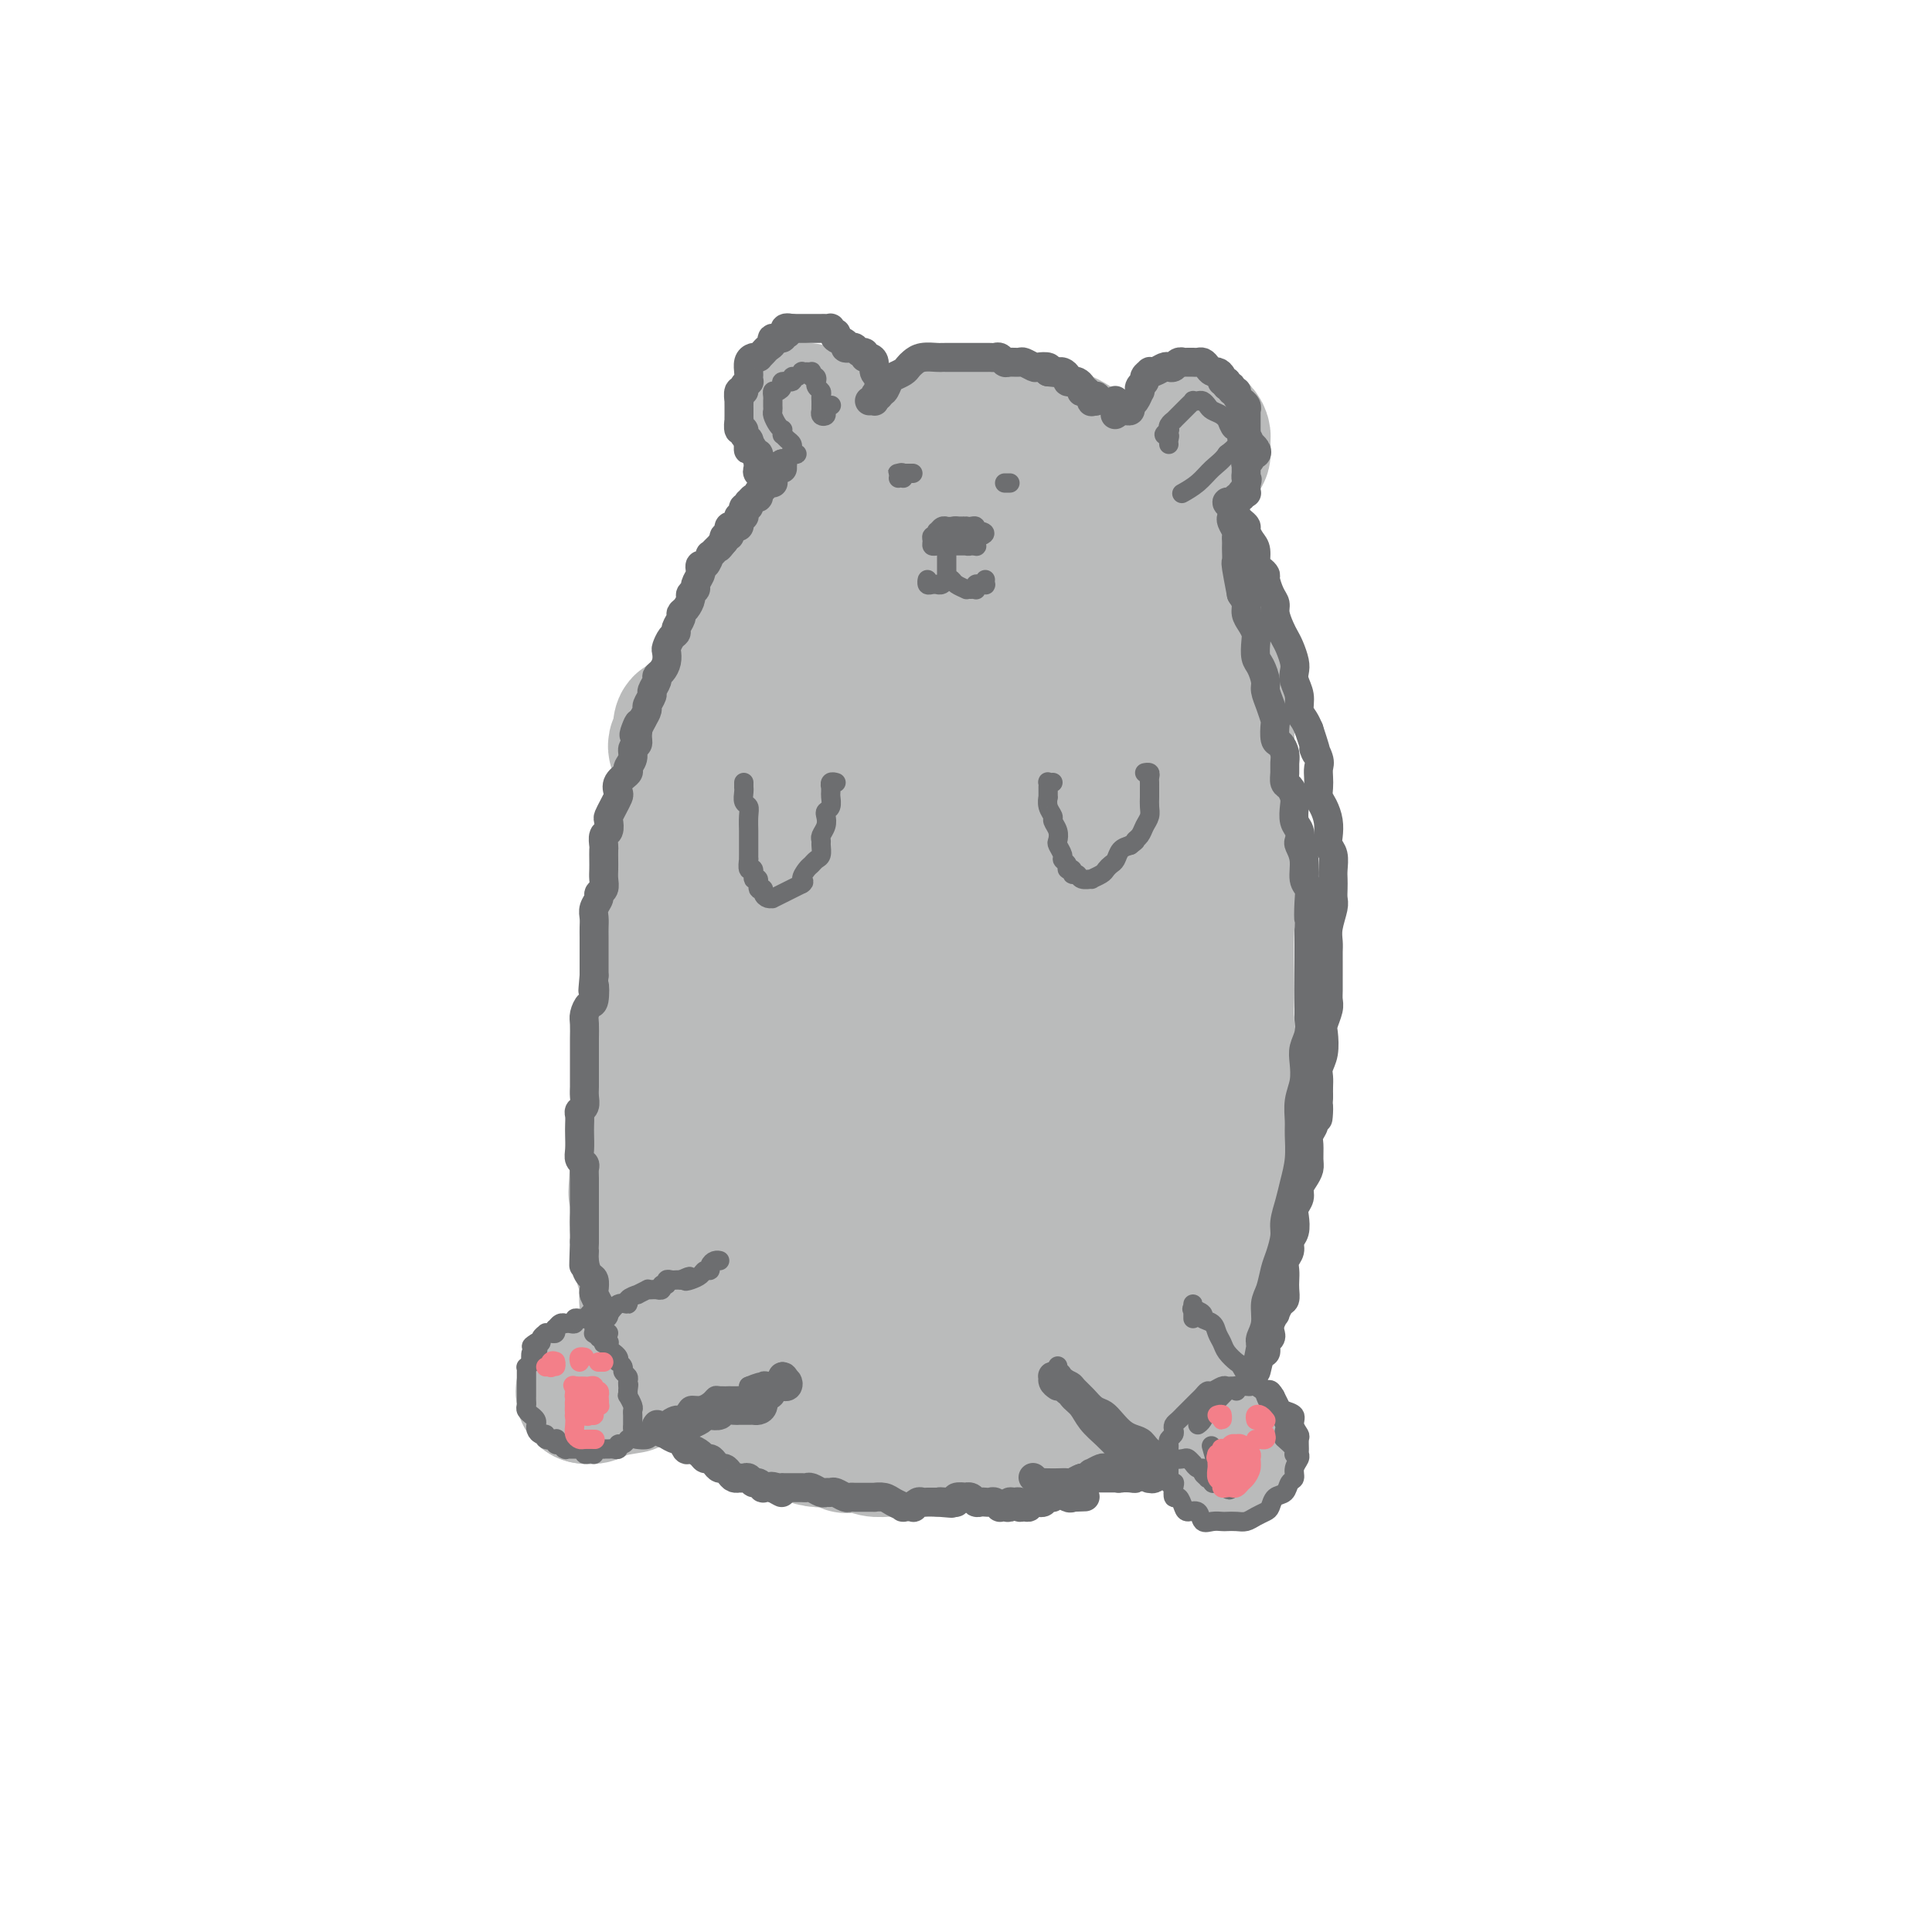 <svg viewBox='0 0 400 400' version='1.1' xmlns='http://www.w3.org/2000/svg' xmlns:xlink='http://www.w3.org/1999/xlink'><g fill='none' stroke='#BABBBB' stroke-width='28' stroke-linecap='round' stroke-linejoin='round'><path d='M177,104c-0.023,-0.305 -0.047,-0.610 0,-1c0.047,-0.390 0.164,-0.865 0,-1c-0.164,-0.135 -0.610,0.069 -1,0c-0.390,-0.069 -0.725,-0.413 -1,0c-0.275,0.413 -0.489,1.582 -1,2c-0.511,0.418 -1.319,0.084 -2,1c-0.681,0.916 -1.234,3.080 -2,4c-0.766,0.920 -1.744,0.596 -3,2c-1.256,1.404 -2.790,4.537 -4,7c-1.210,2.463 -2.095,4.256 -3,6c-0.905,1.744 -1.831,3.439 -3,5c-1.169,1.561 -2.582,2.989 -4,5c-1.418,2.011 -2.841,4.605 -4,7c-1.159,2.395 -2.055,4.592 -3,7c-0.945,2.408 -1.938,5.025 -3,8c-1.062,2.975 -2.191,6.306 -3,9c-0.809,2.694 -1.296,4.752 -2,8c-0.704,3.248 -1.625,7.686 -2,11c-0.375,3.314 -0.203,5.504 0,8c0.203,2.496 0.438,5.300 1,8c0.562,2.700 1.452,5.297 2,8c0.548,2.703 0.756,5.511 1,8c0.244,2.489 0.525,4.661 1,7c0.475,2.339 1.145,4.847 2,8c0.855,3.153 1.895,6.950 3,10c1.105,3.050 2.276,5.354 3,8c0.724,2.646 1.003,5.636 2,8c0.997,2.364 2.714,4.104 4,6c1.286,1.896 2.143,3.948 3,6'/><path d='M158,269c3.167,7.003 3.585,5.509 5,6c1.415,0.491 3.829,2.967 6,5c2.171,2.033 4.101,3.624 6,5c1.899,1.376 3.766,2.535 6,4c2.234,1.465 4.834,3.234 7,4c2.166,0.766 3.897,0.529 6,0c2.103,-0.529 4.577,-1.349 7,-2c2.423,-0.651 4.796,-1.131 7,-2c2.204,-0.869 4.239,-2.126 7,-4c2.761,-1.874 6.248,-4.363 9,-7c2.752,-2.637 4.770,-5.421 7,-8c2.230,-2.579 4.670,-4.951 7,-9c2.330,-4.049 4.548,-9.774 6,-14c1.452,-4.226 2.139,-6.952 3,-10c0.861,-3.048 1.896,-6.417 3,-10c1.104,-3.583 2.278,-7.379 3,-11c0.722,-3.621 0.993,-7.066 1,-11c0.007,-3.934 -0.250,-8.355 0,-13c0.250,-4.645 1.006,-9.513 1,-14c-0.006,-4.487 -0.774,-8.592 -1,-13c-0.226,-4.408 0.089,-9.118 0,-13c-0.089,-3.882 -0.581,-6.936 -1,-10c-0.419,-3.064 -0.765,-6.139 -2,-10c-1.235,-3.861 -3.359,-8.509 -5,-12c-1.641,-3.491 -2.800,-5.826 -4,-8c-1.200,-2.174 -2.442,-4.188 -4,-6c-1.558,-1.812 -3.431,-3.422 -5,-5c-1.569,-1.578 -2.833,-3.124 -5,-5c-2.167,-1.876 -5.237,-4.082 -7,-5c-1.763,-0.918 -2.218,-0.548 -4,-1c-1.782,-0.452 -4.891,-1.726 -8,-3'/><path d='M209,87c-2.917,-0.886 -4.208,-1.102 -6,-1c-1.792,0.102 -4.083,0.521 -6,1c-1.917,0.479 -3.458,1.018 -5,2c-1.542,0.982 -3.084,2.406 -5,4c-1.916,1.594 -4.204,3.359 -6,5c-1.796,1.641 -3.098,3.159 -5,6c-1.902,2.841 -4.404,7.005 -6,9c-1.596,1.995 -2.287,1.822 -4,4c-1.713,2.178 -4.448,6.709 -6,10c-1.552,3.291 -1.922,5.344 -3,8c-1.078,2.656 -2.863,5.917 -4,9c-1.137,3.083 -1.625,5.988 -2,9c-0.375,3.012 -0.637,6.132 -1,9c-0.363,2.868 -0.827,5.485 -1,8c-0.173,2.515 -0.056,4.929 0,8c0.056,3.071 0.052,6.800 0,10c-0.052,3.200 -0.152,5.873 0,9c0.152,3.127 0.554,6.709 1,10c0.446,3.291 0.934,6.290 1,9c0.066,2.710 -0.291,5.131 0,8c0.291,2.869 1.229,6.186 2,9c0.771,2.814 1.373,5.126 2,8c0.627,2.874 1.277,6.309 2,9c0.723,2.691 1.520,4.637 3,7c1.480,2.363 3.645,5.144 5,7c1.355,1.856 1.902,2.786 3,4c1.098,1.214 2.747,2.712 4,4c1.253,1.288 2.109,2.366 3,3c0.891,0.634 1.817,0.825 3,1c1.183,0.175 2.624,0.336 4,0c1.376,-0.336 2.688,-1.168 4,-2'/><path d='M186,274c2.824,-0.666 4.383,-1.829 6,-3c1.617,-1.171 3.291,-2.348 5,-4c1.709,-1.652 3.454,-3.780 5,-6c1.546,-2.220 2.895,-4.534 4,-7c1.105,-2.466 1.968,-5.086 3,-8c1.032,-2.914 2.235,-6.123 3,-9c0.765,-2.877 1.093,-5.422 2,-10c0.907,-4.578 2.395,-11.188 3,-15c0.605,-3.812 0.329,-4.824 1,-9c0.671,-4.176 2.288,-11.515 3,-17c0.712,-5.485 0.517,-9.115 1,-13c0.483,-3.885 1.644,-8.025 2,-12c0.356,-3.975 -0.093,-7.787 0,-11c0.093,-3.213 0.726,-5.828 1,-9c0.274,-3.172 0.188,-6.901 0,-10c-0.188,-3.099 -0.477,-5.568 -1,-9c-0.523,-3.432 -1.280,-7.826 -2,-11c-0.720,-3.174 -1.404,-5.127 -2,-7c-0.596,-1.873 -1.106,-3.665 -2,-5c-0.894,-1.335 -2.174,-2.212 -3,-3c-0.826,-0.788 -1.200,-1.486 -2,-2c-0.800,-0.514 -2.026,-0.845 -3,-1c-0.974,-0.155 -1.698,-0.134 -3,0c-1.302,0.134 -3.184,0.380 -5,1c-1.816,0.620 -3.566,1.613 -6,4c-2.434,2.387 -5.551,6.167 -8,9c-2.449,2.833 -4.231,4.718 -6,7c-1.769,2.282 -3.526,4.962 -5,8c-1.474,3.038 -2.666,6.433 -4,10c-1.334,3.567 -2.810,7.305 -4,11c-1.190,3.695 -2.095,7.348 -3,11'/><path d='M166,154c-3.111,8.172 -2.887,8.601 -3,11c-0.113,2.399 -0.562,6.768 -1,12c-0.438,5.232 -0.865,11.326 -1,16c-0.135,4.674 0.021,7.928 0,12c-0.021,4.072 -0.221,8.962 0,13c0.221,4.038 0.862,7.225 1,11c0.138,3.775 -0.229,8.138 0,12c0.229,3.862 1.053,7.222 2,11c0.947,3.778 2.017,7.975 3,11c0.983,3.025 1.879,4.877 3,7c1.121,2.123 2.466,4.516 4,6c1.534,1.484 3.257,2.057 5,3c1.743,0.943 3.506,2.254 5,3c1.494,0.746 2.720,0.928 4,1c1.280,0.072 2.616,0.035 4,0c1.384,-0.035 2.818,-0.067 4,-1c1.182,-0.933 2.111,-2.766 3,-5c0.889,-2.234 1.736,-4.870 3,-8c1.264,-3.130 2.943,-6.756 4,-10c1.057,-3.244 1.491,-6.106 3,-11c1.509,-4.894 4.093,-11.819 6,-17c1.907,-5.181 3.138,-8.616 4,-13c0.862,-4.384 1.356,-9.716 2,-15c0.644,-5.284 1.437,-10.520 2,-15c0.563,-4.480 0.895,-8.203 1,-12c0.105,-3.797 -0.019,-7.666 0,-11c0.019,-3.334 0.179,-6.131 0,-9c-0.179,-2.869 -0.697,-5.810 -1,-9c-0.303,-3.190 -0.389,-6.628 -1,-10c-0.611,-3.372 -1.746,-6.678 -3,-9c-1.254,-2.322 -2.627,-3.661 -4,-5'/><path d='M215,123c-1.571,-2.787 -1.997,-2.755 -3,-3c-1.003,-0.245 -2.582,-0.769 -4,-1c-1.418,-0.231 -2.676,-0.170 -4,0c-1.324,0.170 -2.714,0.449 -5,2c-2.286,1.551 -5.470,4.374 -7,6c-1.530,1.626 -1.408,2.056 -3,5c-1.592,2.944 -4.897,8.401 -7,13c-2.103,4.599 -3.004,8.338 -4,13c-0.996,4.662 -2.087,10.247 -3,15c-0.913,4.753 -1.647,8.674 -2,13c-0.353,4.326 -0.323,9.058 0,13c0.323,3.942 0.941,7.096 2,12c1.059,4.904 2.559,11.558 4,17c1.441,5.442 2.822,9.671 4,14c1.178,4.329 2.151,8.757 3,13c0.849,4.243 1.572,8.301 2,12c0.428,3.699 0.560,7.041 1,9c0.440,1.959 1.189,2.537 2,3c0.811,0.463 1.685,0.812 3,0c1.315,-0.812 3.070,-2.786 4,-5c0.930,-2.214 1.036,-4.668 2,-8c0.964,-3.332 2.787,-7.541 4,-11c1.213,-3.459 1.815,-6.169 3,-12c1.185,-5.831 2.953,-14.785 4,-22c1.047,-7.215 1.374,-12.693 2,-19c0.626,-6.307 1.550,-13.445 2,-20c0.450,-6.555 0.427,-12.527 0,-18c-0.427,-5.473 -1.259,-10.446 -2,-14c-0.741,-3.554 -1.392,-5.688 -2,-7c-0.608,-1.312 -1.174,-1.804 -2,-2c-0.826,-0.196 -1.913,-0.098 -3,0'/><path d='M206,141c-2.289,0.827 -5.510,3.896 -8,7c-2.490,3.104 -4.249,6.244 -6,10c-1.751,3.756 -3.493,8.128 -5,14c-1.507,5.872 -2.780,13.243 -4,20c-1.220,6.757 -2.386,12.899 -2,19c0.386,6.101 2.324,12.161 4,17c1.676,4.839 3.089,8.457 5,12c1.911,3.543 4.320,7.011 8,9c3.680,1.989 8.630,2.498 12,2c3.370,-0.498 5.160,-2.003 7,-5c1.840,-2.997 3.731,-7.485 5,-13c1.269,-5.515 1.916,-12.057 2,-19c0.084,-6.943 -0.395,-14.289 -1,-22c-0.605,-7.711 -1.336,-15.788 -2,-23c-0.664,-7.212 -1.262,-13.558 -2,-19c-0.738,-5.442 -1.615,-9.981 -2,-14c-0.385,-4.019 -0.279,-7.520 0,-10c0.279,-2.480 0.729,-3.939 2,-4c1.271,-0.061 3.362,1.278 5,3c1.638,1.722 2.824,3.829 4,6c1.176,2.171 2.342,4.406 4,7c1.658,2.594 3.808,5.548 5,9c1.192,3.452 1.428,7.403 2,11c0.572,3.597 1.482,6.838 2,12c0.518,5.162 0.645,12.243 0,18c-0.645,5.757 -2.063,10.190 -4,15c-1.937,4.810 -4.392,9.999 -7,15c-2.608,5.001 -5.369,9.815 -8,14c-2.631,4.185 -5.131,7.742 -7,11c-1.869,3.258 -3.105,6.217 -4,8c-0.895,1.783 -1.447,2.392 -2,3'/><path d='M209,254c-4.233,7.778 -0.817,1.723 1,-1c1.817,-2.723 2.034,-2.115 3,-5c0.966,-2.885 2.681,-9.265 4,-15c1.319,-5.735 2.241,-10.826 3,-17c0.759,-6.174 1.356,-13.433 2,-20c0.644,-6.567 1.335,-12.443 2,-18c0.665,-5.557 1.303,-10.796 2,-15c0.697,-4.204 1.452,-7.374 2,-10c0.548,-2.626 0.890,-4.708 1,-6c0.110,-1.292 -0.012,-1.793 0,-2c0.012,-0.207 0.158,-0.120 0,0c-0.158,0.120 -0.621,0.272 -1,1c-0.379,0.728 -0.676,2.030 -1,3c-0.324,0.970 -0.675,1.606 -1,3c-0.325,1.394 -0.623,3.544 -1,6c-0.377,2.456 -0.833,5.216 -1,8c-0.167,2.784 -0.045,5.592 0,9c0.045,3.408 0.013,7.414 0,11c-0.013,3.586 -0.008,6.750 0,11c0.008,4.250 0.017,9.587 0,14c-0.017,4.413 -0.061,7.903 0,11c0.061,3.097 0.228,5.802 0,8c-0.228,2.198 -0.850,3.891 -1,5c-0.150,1.109 0.171,1.635 0,1c-0.171,-0.635 -0.833,-2.431 -1,-5c-0.167,-2.569 0.162,-5.913 0,-10c-0.162,-4.087 -0.814,-8.918 -1,-14c-0.186,-5.082 0.094,-10.414 0,-17c-0.094,-6.586 -0.564,-14.427 -1,-20c-0.436,-5.573 -0.839,-8.878 -1,-12c-0.161,-3.122 -0.081,-6.061 0,-9'/><path d='M219,149c-0.819,-15.015 -0.868,-9.553 -1,-8c-0.132,1.553 -0.348,-0.801 -1,-2c-0.652,-1.199 -1.742,-1.241 -3,0c-1.258,1.241 -2.685,3.764 -4,6c-1.315,2.236 -2.517,4.185 -5,9c-2.483,4.815 -6.246,12.495 -9,19c-2.754,6.505 -4.497,11.833 -6,17c-1.503,5.167 -2.764,10.171 -4,15c-1.236,4.829 -2.445,9.483 -3,13c-0.555,3.517 -0.454,5.898 0,8c0.454,2.102 1.262,3.924 2,5c0.738,1.076 1.407,1.405 2,2c0.593,0.595 1.111,1.454 2,0c0.889,-1.454 2.149,-5.222 3,-9c0.851,-3.778 1.293,-7.566 2,-12c0.707,-4.434 1.678,-9.514 2,-15c0.322,-5.486 -0.007,-11.377 0,-17c0.007,-5.623 0.348,-10.978 0,-15c-0.348,-4.022 -1.385,-6.710 -2,-9c-0.615,-2.290 -0.810,-4.181 -1,-5c-0.190,-0.819 -0.377,-0.565 -1,2c-0.623,2.565 -1.682,7.440 -3,12c-1.318,4.560 -2.893,8.805 -4,13c-1.107,4.195 -1.745,8.342 -2,10c-0.255,1.658 -0.128,0.829 0,0'/><path d='M140,155c-0.112,-0.324 -0.223,-0.648 0,-1c0.223,-0.352 0.781,-0.732 1,-1c0.219,-0.268 0.100,-0.422 0,-1c-0.100,-0.578 -0.181,-1.578 0,-2c0.181,-0.422 0.624,-0.265 1,0c0.376,0.265 0.685,0.636 1,1c0.315,0.364 0.635,0.719 1,1c0.365,0.281 0.775,0.487 1,1c0.225,0.513 0.263,1.332 0,2c-0.263,0.668 -0.829,1.185 -1,2c-0.171,0.815 0.054,1.927 0,3c-0.054,1.073 -0.386,2.106 -1,4c-0.614,1.894 -1.508,4.648 -2,7c-0.492,2.352 -0.580,4.301 -1,6c-0.420,1.699 -1.170,3.147 -2,5c-0.830,1.853 -1.738,4.112 -2,6c-0.262,1.888 0.122,3.404 0,5c-0.122,1.596 -0.751,3.272 -1,5c-0.249,1.728 -0.118,3.509 0,5c0.118,1.491 0.224,2.692 0,4c-0.224,1.308 -0.778,2.724 -1,4c-0.222,1.276 -0.111,2.414 0,4c0.111,1.586 0.222,3.621 0,5c-0.222,1.379 -0.777,2.103 -1,3c-0.223,0.897 -0.112,1.969 0,3c0.112,1.031 0.226,2.023 0,3c-0.226,0.977 -0.793,1.939 -1,3c-0.207,1.061 -0.056,2.223 0,3c0.056,0.777 0.015,1.171 0,2c-0.015,0.829 -0.004,2.094 0,3c0.004,0.906 0.002,1.453 0,2'/><path d='M132,242c-0.619,8.723 -0.167,3.529 0,2c0.167,-1.529 0.048,0.605 0,2c-0.048,1.395 -0.027,2.049 0,3c0.027,0.951 0.059,2.197 0,3c-0.059,0.803 -0.208,1.162 0,2c0.208,0.838 0.774,2.153 1,3c0.226,0.847 0.112,1.224 0,2c-0.112,0.776 -0.224,1.951 0,3c0.224,1.049 0.782,1.971 1,3c0.218,1.029 0.096,2.164 0,3c-0.096,0.836 -0.166,1.374 0,2c0.166,0.626 0.568,1.340 1,2c0.432,0.660 0.893,1.266 1,2c0.107,0.734 -0.140,1.596 0,2c0.140,0.404 0.668,0.350 1,1c0.332,0.650 0.470,2.004 1,3c0.530,0.996 1.454,1.633 2,2c0.546,0.367 0.715,0.466 1,1c0.285,0.534 0.685,1.505 1,2c0.315,0.495 0.544,0.514 1,1c0.456,0.486 1.137,1.440 2,2c0.863,0.560 1.907,0.726 3,1c1.093,0.274 2.235,0.654 3,1c0.765,0.346 1.153,0.656 2,1c0.847,0.344 2.151,0.722 3,1c0.849,0.278 1.241,0.456 2,1c0.759,0.544 1.883,1.452 3,2c1.117,0.548 2.227,0.734 3,1c0.773,0.266 1.208,0.610 2,1c0.792,0.390 1.941,0.826 3,1c1.059,0.174 2.030,0.087 3,0'/><path d='M172,298c4.713,1.790 2.996,1.264 3,1c0.004,-0.264 1.730,-0.266 3,0c1.270,0.266 2.083,0.801 3,1c0.917,0.199 1.938,0.064 3,0c1.062,-0.064 2.164,-0.056 3,0c0.836,0.056 1.406,0.158 2,0c0.594,-0.158 1.211,-0.578 2,-1c0.789,-0.422 1.748,-0.845 3,-1c1.252,-0.155 2.797,-0.040 4,0c1.203,0.040 2.066,0.007 3,0c0.934,-0.007 1.941,0.012 3,0c1.059,-0.012 2.172,-0.055 3,0c0.828,0.055 1.371,0.208 2,0c0.629,-0.208 1.342,-0.777 2,-1c0.658,-0.223 1.260,-0.098 2,0c0.740,0.098 1.617,0.171 2,0c0.383,-0.171 0.273,-0.586 1,-1c0.727,-0.414 2.293,-0.828 3,-1c0.707,-0.172 0.556,-0.102 1,0c0.444,0.102 1.483,0.238 2,0c0.517,-0.238 0.514,-0.849 1,-1c0.486,-0.151 1.463,0.158 2,0c0.537,-0.158 0.633,-0.782 1,-1c0.367,-0.218 1.004,-0.028 2,0c0.996,0.028 2.351,-0.104 3,0c0.649,0.104 0.593,0.445 1,0c0.407,-0.445 1.278,-1.677 2,-2c0.722,-0.323 1.297,0.264 2,0c0.703,-0.264 1.535,-1.379 2,-2c0.465,-0.621 0.561,-0.749 1,-1c0.439,-0.251 1.219,-0.626 2,-1'/><path d='M241,287c4.140,-2.086 1.489,-2.300 1,-3c-0.489,-0.700 1.183,-1.885 2,-3c0.817,-1.115 0.779,-2.158 1,-3c0.221,-0.842 0.699,-1.481 1,-2c0.301,-0.519 0.423,-0.916 1,-2c0.577,-1.084 1.608,-2.853 2,-4c0.392,-1.147 0.146,-1.671 0,-3c-0.146,-1.329 -0.193,-3.461 0,-5c0.193,-1.539 0.625,-2.484 1,-4c0.375,-1.516 0.693,-3.602 1,-5c0.307,-1.398 0.604,-2.107 1,-3c0.396,-0.893 0.889,-1.970 1,-3c0.111,-1.030 -0.162,-2.012 0,-3c0.162,-0.988 0.760,-1.980 1,-3c0.240,-1.020 0.122,-2.068 0,-3c-0.122,-0.932 -0.247,-1.748 0,-3c0.247,-1.252 0.864,-2.938 1,-4c0.136,-1.062 -0.211,-1.498 0,-2c0.211,-0.502 0.981,-1.068 1,-2c0.019,-0.932 -0.712,-2.230 -1,-3c-0.288,-0.770 -0.133,-1.013 0,-2c0.133,-0.987 0.243,-2.719 0,-4c-0.243,-1.281 -0.840,-2.113 -1,-3c-0.160,-0.887 0.116,-1.831 0,-3c-0.116,-1.169 -0.622,-2.563 -1,-4c-0.378,-1.437 -0.626,-2.915 -1,-4c-0.374,-1.085 -0.873,-1.775 -1,-3c-0.127,-1.225 0.120,-2.984 0,-4c-0.120,-1.016 -0.606,-1.290 -1,-2c-0.394,-0.710 -0.697,-1.855 -1,-3'/><path d='M249,192c-0.954,-5.987 0.162,-3.455 0,-4c-0.162,-0.545 -1.601,-4.168 -2,-6c-0.399,-1.832 0.241,-1.872 0,-3c-0.241,-1.128 -1.362,-3.343 -2,-5c-0.638,-1.657 -0.791,-2.755 -1,-4c-0.209,-1.245 -0.474,-2.636 -1,-4c-0.526,-1.364 -1.314,-2.700 -2,-4c-0.686,-1.300 -1.271,-2.563 -2,-4c-0.729,-1.437 -1.602,-3.046 -2,-4c-0.398,-0.954 -0.319,-1.253 -1,-2c-0.681,-0.747 -2.121,-1.943 -3,-3c-0.879,-1.057 -1.198,-1.973 -2,-3c-0.802,-1.027 -2.088,-2.163 -3,-3c-0.912,-0.837 -1.451,-1.375 -2,-2c-0.549,-0.625 -1.109,-1.338 -2,-2c-0.891,-0.662 -2.113,-1.272 -3,-2c-0.887,-0.728 -1.438,-1.572 -2,-2c-0.562,-0.428 -1.136,-0.440 -2,-1c-0.864,-0.560 -2.019,-1.667 -3,-2c-0.981,-0.333 -1.787,0.109 -3,0c-1.213,-0.109 -2.832,-0.769 -4,-1c-1.168,-0.231 -1.883,-0.035 -3,0c-1.117,0.035 -2.634,-0.093 -4,0c-1.366,0.093 -2.580,0.405 -4,1c-1.420,0.595 -3.044,1.473 -4,2c-0.956,0.527 -1.243,0.703 -2,1c-0.757,0.297 -1.985,0.715 -3,1c-1.015,0.285 -1.819,0.437 -3,1c-1.181,0.563 -2.741,1.536 -4,2c-1.259,0.464 -2.217,0.418 -3,1c-0.783,0.582 -1.392,1.791 -2,3'/><path d='M175,143c-4.463,2.217 -3.121,1.761 -3,2c0.121,0.239 -0.978,1.174 -2,2c-1.022,0.826 -1.965,1.543 -3,2c-1.035,0.457 -2.160,0.654 -3,1c-0.840,0.346 -1.394,0.840 -2,2c-0.606,1.160 -1.266,2.986 -2,4c-0.734,1.014 -1.544,1.218 -2,2c-0.456,0.782 -0.559,2.143 -1,3c-0.441,0.857 -1.220,1.210 -2,2c-0.780,0.790 -1.561,2.018 -2,3c-0.439,0.982 -0.537,1.717 -1,3c-0.463,1.283 -1.292,3.112 -2,4c-0.708,0.888 -1.294,0.835 -2,2c-0.706,1.165 -1.533,3.549 -2,5c-0.467,1.451 -0.574,1.967 -1,3c-0.426,1.033 -1.173,2.581 -2,4c-0.827,1.419 -1.736,2.710 -2,4c-0.264,1.290 0.118,2.580 0,4c-0.118,1.420 -0.734,2.970 -1,4c-0.266,1.030 -0.181,1.541 0,2c0.181,0.459 0.459,0.867 1,2c0.541,1.133 1.346,2.992 2,4c0.654,1.008 1.156,1.167 2,2c0.844,0.833 2.030,2.342 3,3c0.970,0.658 1.724,0.465 3,0c1.276,-0.465 3.074,-1.202 4,-2c0.926,-0.798 0.979,-1.657 1,-2c0.021,-0.343 0.011,-0.172 0,0'/><path d='M166,89c0.000,-0.304 0.000,-0.608 0,-1c-0.000,-0.392 -0.000,-0.872 0,-1c0.000,-0.128 0.000,0.097 0,0c-0.000,-0.097 -0.000,-0.515 0,-1c0.000,-0.485 0.001,-1.037 0,-1c-0.001,0.037 -0.004,0.663 0,1c0.004,0.337 0.014,0.384 0,1c-0.014,0.616 -0.054,1.801 0,2c0.054,0.199 0.200,-0.588 0,-1c-0.200,-0.412 -0.747,-0.450 -1,-1c-0.253,-0.550 -0.212,-1.611 0,-2c0.212,-0.389 0.596,-0.105 1,0c0.404,0.105 0.830,0.030 1,0c0.170,-0.030 0.085,-0.015 0,0'/><path d='M245,92c-0.028,-0.000 -0.056,-0.000 0,0c0.056,0.000 0.195,0.001 0,0c-0.195,-0.001 -0.724,-0.004 -1,0c-0.276,0.004 -0.300,0.015 0,0c0.300,-0.015 0.922,-0.056 1,0c0.078,0.056 -0.390,0.210 0,0c0.390,-0.210 1.636,-0.785 2,-1c0.364,-0.215 -0.155,-0.071 0,0c0.155,0.071 0.984,0.069 1,0c0.016,-0.069 -0.781,-0.204 -1,0c-0.219,0.204 0.142,0.748 0,1c-0.142,0.252 -0.785,0.212 -1,0c-0.215,-0.212 -0.002,-0.597 0,-1c0.002,-0.403 -0.206,-0.823 0,-1c0.206,-0.177 0.826,-0.111 1,0c0.174,0.111 -0.097,0.266 0,0c0.097,-0.266 0.563,-0.953 1,-1c0.437,-0.047 0.845,0.548 1,1c0.155,0.452 0.055,0.762 0,1c-0.055,0.238 -0.066,0.404 0,1c0.066,0.596 0.210,1.622 0,2c-0.210,0.378 -0.774,0.108 -1,0c-0.226,-0.108 -0.113,-0.054 0,0'/><path d='M136,278c-0.022,-0.081 -0.044,-0.163 0,0c0.044,0.163 0.153,0.569 0,1c-0.153,0.431 -0.570,0.885 -1,1c-0.430,0.115 -0.874,-0.109 -1,0c-0.126,0.109 0.064,0.550 0,1c-0.064,0.450 -0.383,0.908 -1,1c-0.617,0.092 -1.532,-0.183 -2,0c-0.468,0.183 -0.487,0.822 -1,1c-0.513,0.178 -1.519,-0.106 -2,0c-0.481,0.106 -0.439,0.602 -1,1c-0.561,0.398 -1.727,0.699 -2,1c-0.273,0.301 0.347,0.601 0,1c-0.347,0.399 -1.662,0.896 -2,1c-0.338,0.104 0.302,-0.187 0,0c-0.302,0.187 -1.546,0.850 -2,1c-0.454,0.150 -0.120,-0.213 0,0c0.120,0.213 0.024,1.001 0,1c-0.024,-0.001 0.023,-0.791 0,-1c-0.023,-0.209 -0.117,0.162 0,0c0.117,-0.162 0.443,-0.856 1,-1c0.557,-0.144 1.344,0.263 2,0c0.656,-0.263 1.180,-1.195 2,-2c0.820,-0.805 1.938,-1.484 3,-2c1.062,-0.516 2.070,-0.870 3,-1c0.930,-0.130 1.781,-0.036 2,0c0.219,0.036 -0.196,0.012 0,0c0.196,-0.012 1.001,-0.014 1,0c-0.001,0.014 -0.808,0.042 -1,0c-0.192,-0.042 0.231,-0.155 0,0c-0.231,0.155 -1.115,0.577 -2,1'/><path d='M132,283c-0.826,0.563 -1.391,1.471 -2,2c-0.609,0.529 -1.262,0.678 -2,1c-0.738,0.322 -1.561,0.818 -2,1c-0.439,0.182 -0.495,0.052 -1,0c-0.505,-0.052 -1.458,-0.024 -2,0c-0.542,0.024 -0.674,0.046 -1,0c-0.326,-0.046 -0.845,-0.159 -1,0c-0.155,0.159 0.054,0.589 0,1c-0.054,0.411 -0.371,0.804 0,1c0.371,0.196 1.429,0.197 2,0c0.571,-0.197 0.654,-0.591 2,-1c1.346,-0.409 3.956,-0.831 5,-1c1.044,-0.169 0.522,-0.084 0,0'/><path d='M244,289c-0.418,0.104 -0.836,0.208 -1,0c-0.164,-0.208 -0.075,-0.729 0,-1c0.075,-0.271 0.135,-0.292 0,0c-0.135,0.292 -0.464,0.897 0,1c0.464,0.103 1.720,-0.296 2,0c0.280,0.296 -0.415,1.288 0,2c0.415,0.712 1.939,1.143 3,2c1.061,0.857 1.657,2.139 2,3c0.343,0.861 0.431,1.300 1,2c0.569,0.700 1.618,1.662 2,2c0.382,0.338 0.096,0.051 0,0c-0.096,-0.051 -0.001,0.134 0,0c0.001,-0.134 -0.093,-0.588 0,-1c0.093,-0.412 0.373,-0.782 0,-1c-0.373,-0.218 -1.400,-0.283 -2,-1c-0.600,-0.717 -0.773,-2.086 -1,-3c-0.227,-0.914 -0.507,-1.371 -1,-2c-0.493,-0.629 -1.198,-1.428 -2,-2c-0.802,-0.572 -1.701,-0.918 -2,-1c-0.299,-0.082 0.003,0.099 0,0c-0.003,-0.099 -0.310,-0.479 0,0c0.310,0.479 1.235,1.817 2,3c0.765,1.183 1.368,2.213 2,3c0.632,0.787 1.294,1.332 2,2c0.706,0.668 1.457,1.457 2,2c0.543,0.543 0.877,0.838 1,1c0.123,0.162 0.035,0.189 0,0c-0.035,-0.189 -0.018,-0.595 0,-1'/><path d='M254,299c1.418,1.235 -0.036,-0.676 -1,-2c-0.964,-1.324 -1.436,-2.061 -2,-3c-0.564,-0.939 -1.220,-2.082 -2,-3c-0.780,-0.918 -1.684,-1.613 -2,-2c-0.316,-0.387 -0.043,-0.468 0,0c0.043,0.468 -0.142,1.484 0,2c0.142,0.516 0.613,0.530 1,1c0.387,0.470 0.691,1.394 1,2c0.309,0.606 0.622,0.894 1,1c0.378,0.106 0.822,0.030 1,0c0.178,-0.030 0.089,-0.015 0,0'/></g>
<g fill='none' stroke='#6D6E70' stroke-width='4' stroke-linecap='round' stroke-linejoin='round'><path d='M154,162c0.002,0.438 0.004,0.876 0,1c-0.004,0.124 -0.015,-0.067 0,0c0.015,0.067 0.057,0.393 0,1c-0.057,0.607 -0.211,1.496 0,2c0.211,0.504 0.789,0.624 1,1c0.211,0.376 0.057,1.007 0,2c-0.057,0.993 -0.015,2.347 0,3c0.015,0.653 0.004,0.603 0,1c-0.004,0.397 -0.002,1.239 0,2c0.002,0.761 0.005,1.442 0,2c-0.005,0.558 -0.016,0.995 0,1c0.016,0.005 0.061,-0.421 0,0c-0.061,0.421 -0.228,1.690 0,2c0.228,0.310 0.850,-0.338 1,0c0.150,0.338 -0.171,1.663 0,2c0.171,0.337 0.833,-0.312 1,0c0.167,0.312 -0.161,1.586 0,2c0.161,0.414 0.812,-0.032 1,0c0.188,0.032 -0.088,0.542 0,1c0.088,0.458 0.539,0.865 1,1c0.461,0.135 0.931,-0.002 1,0c0.069,0.002 -0.263,0.141 0,0c0.263,-0.141 1.122,-0.564 2,-1c0.878,-0.436 1.775,-0.887 2,-1c0.225,-0.113 -0.221,0.110 0,0c0.221,-0.110 1.111,-0.555 2,-1'/><path d='M166,183c0.881,-0.582 0.082,-0.536 0,-1c-0.082,-0.464 0.552,-1.437 1,-2c0.448,-0.563 0.709,-0.714 1,-1c0.291,-0.286 0.613,-0.706 1,-1c0.387,-0.294 0.839,-0.463 1,-1c0.161,-0.537 0.029,-1.443 0,-2c-0.029,-0.557 0.044,-0.765 0,-1c-0.044,-0.235 -0.204,-0.496 0,-1c0.204,-0.504 0.773,-1.252 1,-2c0.227,-0.748 0.113,-1.495 0,-2c-0.113,-0.505 -0.227,-0.766 0,-1c0.227,-0.234 0.793,-0.440 1,-1c0.207,-0.560 0.054,-1.474 0,-2c-0.054,-0.526 -0.011,-0.663 0,-1c0.011,-0.337 -0.011,-0.875 0,-1c0.011,-0.125 0.055,0.163 0,0c-0.055,-0.163 -0.211,-0.776 0,-1c0.211,-0.224 0.788,-0.060 1,0c0.212,0.060 0.061,0.017 0,0c-0.061,-0.017 -0.030,-0.009 0,0'/><path d='M218,162c-0.423,0.035 -0.845,0.070 -1,0c-0.155,-0.070 -0.041,-0.245 0,0c0.041,0.245 0.010,0.908 0,1c-0.010,0.092 0.001,-0.389 0,0c-0.001,0.389 -0.015,1.648 0,2c0.015,0.352 0.060,-0.201 0,0c-0.060,0.201 -0.226,1.157 0,2c0.226,0.843 0.844,1.573 1,2c0.156,0.427 -0.150,0.552 0,1c0.150,0.448 0.757,1.219 1,2c0.243,0.781 0.122,1.571 0,2c-0.122,0.429 -0.244,0.497 0,1c0.244,0.503 0.854,1.440 1,2c0.146,0.560 -0.172,0.743 0,1c0.172,0.257 0.834,0.590 1,1c0.166,0.410 -0.164,0.898 0,1c0.164,0.102 0.823,-0.183 1,0c0.177,0.183 -0.126,0.835 0,1c0.126,0.165 0.682,-0.155 1,0c0.318,0.155 0.400,0.785 1,1c0.600,0.215 1.719,0.016 2,0c0.281,-0.016 -0.275,0.151 0,0c0.275,-0.151 1.382,-0.622 2,-1c0.618,-0.378 0.746,-0.665 1,-1c0.254,-0.335 0.635,-0.719 1,-1c0.365,-0.281 0.714,-0.460 1,-1c0.286,-0.540 0.510,-1.440 1,-2c0.490,-0.560 1.245,-0.780 2,-1'/><path d='M234,175c1.725,-1.274 1.037,-0.960 1,-1c-0.037,-0.040 0.579,-0.433 1,-1c0.421,-0.567 0.649,-1.307 1,-2c0.351,-0.693 0.826,-1.337 1,-2c0.174,-0.663 0.046,-1.343 0,-2c-0.046,-0.657 -0.011,-1.290 0,-2c0.011,-0.710 -0.001,-1.497 0,-2c0.001,-0.503 0.014,-0.723 0,-1c-0.014,-0.277 -0.055,-0.610 0,-1c0.055,-0.390 0.207,-0.836 0,-1c-0.207,-0.164 -0.773,-0.047 -1,0c-0.227,0.047 -0.113,0.023 0,0'/><path d='M123,272c-0.033,-0.008 -0.065,-0.016 0,0c0.065,0.016 0.228,0.057 0,0c-0.228,-0.057 -0.849,-0.211 -1,0c-0.151,0.211 0.166,0.788 0,1c-0.166,0.212 -0.814,0.061 -1,0c-0.186,-0.061 0.091,-0.030 0,0c-0.091,0.030 -0.550,0.061 -1,0c-0.450,-0.061 -0.890,-0.212 -1,0c-0.110,0.212 0.111,0.788 0,1c-0.111,0.212 -0.555,0.061 -1,0c-0.445,-0.061 -0.890,-0.031 -1,0c-0.110,0.031 0.115,0.065 0,0c-0.115,-0.065 -0.569,-0.228 -1,0c-0.431,0.228 -0.837,0.846 -1,1c-0.163,0.154 -0.081,-0.156 0,0c0.081,0.156 0.161,0.777 0,1c-0.161,0.223 -0.564,0.050 -1,0c-0.436,-0.050 -0.905,0.025 -1,0c-0.095,-0.025 0.185,-0.150 0,0c-0.185,0.150 -0.833,0.576 -1,1c-0.167,0.424 0.147,0.845 0,1c-0.147,0.155 -0.756,0.044 -1,0c-0.244,-0.044 -0.122,-0.022 0,0'/><path d='M111,278c-1.872,1.085 -0.553,0.797 0,1c0.553,0.203 0.341,0.895 0,1c-0.341,0.105 -0.809,-0.379 -1,0c-0.191,0.379 -0.104,1.621 0,2c0.104,0.379 0.224,-0.106 0,0c-0.224,0.106 -0.792,0.802 -1,1c-0.208,0.198 -0.056,-0.101 0,0c0.056,0.101 0.015,0.601 0,1c-0.015,0.399 -0.004,0.698 0,1c0.004,0.302 0.001,0.607 0,1c-0.001,0.393 -0.000,0.875 0,1c0.000,0.125 -0.000,-0.107 0,0c0.000,0.107 0.000,0.554 0,1c-0.000,0.446 -0.001,0.893 0,1c0.001,0.107 0.004,-0.125 0,0c-0.004,0.125 -0.016,0.607 0,1c0.016,0.393 0.061,0.696 0,1c-0.061,0.304 -0.227,0.607 0,1c0.227,0.393 0.846,0.875 1,1c0.154,0.125 -0.155,-0.107 0,0c0.155,0.107 0.776,0.555 1,1c0.224,0.445 0.050,0.889 0,1c-0.050,0.111 0.023,-0.110 0,0c-0.023,0.110 -0.142,0.552 0,1c0.142,0.448 0.546,0.904 1,1c0.454,0.096 0.958,-0.167 1,0c0.042,0.167 -0.378,0.763 0,1c0.378,0.237 1.555,0.115 2,0c0.445,-0.115 0.158,-0.223 0,0c-0.158,0.223 -0.188,0.778 0,1c0.188,0.222 0.594,0.111 1,0'/><path d='M116,299c1.339,1.464 1.186,1.123 1,1c-0.186,-0.123 -0.404,-0.029 0,0c0.404,0.029 1.432,-0.006 2,0c0.568,0.006 0.678,0.054 1,0c0.322,-0.054 0.856,-0.210 1,0c0.144,0.210 -0.102,0.784 0,1c0.102,0.216 0.553,0.072 1,0c0.447,-0.072 0.889,-0.072 1,0c0.111,0.072 -0.111,0.215 0,0c0.111,-0.215 0.554,-0.790 1,-1c0.446,-0.210 0.894,-0.055 1,0c0.106,0.055 -0.130,0.011 0,0c0.130,-0.011 0.626,0.012 1,0c0.374,-0.012 0.626,-0.060 1,0c0.374,0.060 0.870,0.227 1,0c0.130,-0.227 -0.105,-0.849 0,-1c0.105,-0.151 0.550,0.167 1,0c0.450,-0.167 0.905,-0.819 1,-1c0.095,-0.181 -0.171,0.110 0,0c0.171,-0.110 0.778,-0.621 1,-1c0.222,-0.379 0.060,-0.626 0,-1c-0.060,-0.374 -0.016,-0.874 0,-1c0.016,-0.126 0.005,0.122 0,0c-0.005,-0.122 -0.005,-0.615 0,-1c0.005,-0.385 0.015,-0.663 0,-1c-0.015,-0.337 -0.057,-0.734 0,-1c0.057,-0.266 0.211,-0.401 0,-1c-0.211,-0.599 -0.788,-1.661 -1,-2c-0.212,-0.339 -0.061,0.046 0,0c0.061,-0.046 0.030,-0.523 0,-1'/><path d='M130,288c0.308,-2.096 0.079,-1.335 0,-1c-0.079,0.335 -0.006,0.245 0,0c0.006,-0.245 -0.055,-0.644 0,-1c0.055,-0.356 0.225,-0.669 0,-1c-0.225,-0.331 -0.844,-0.680 -1,-1c-0.156,-0.320 0.150,-0.612 0,-1c-0.150,-0.388 -0.757,-0.874 -1,-1c-0.243,-0.126 -0.121,0.107 0,0c0.121,-0.107 0.242,-0.554 0,-1c-0.242,-0.446 -0.849,-0.890 -1,-1c-0.151,-0.110 0.152,0.114 0,0c-0.152,-0.114 -0.759,-0.565 -1,-1c-0.241,-0.435 -0.116,-0.853 0,-1c0.116,-0.147 0.223,-0.024 0,0c-0.223,0.024 -0.777,-0.050 -1,0c-0.223,0.050 -0.116,0.223 0,0c0.116,-0.223 0.241,-0.844 0,-1c-0.241,-0.156 -0.849,0.151 -1,0c-0.151,-0.151 0.156,-0.762 0,-1c-0.156,-0.238 -0.774,-0.105 -1,0c-0.226,0.105 -0.061,0.182 0,0c0.061,-0.182 0.017,-0.623 0,-1c-0.017,-0.377 -0.009,-0.688 0,-1'/><path d='M123,274c-0.844,-2.210 0.544,-0.736 1,0c0.456,0.736 -0.022,0.733 0,1c0.022,0.267 0.544,0.803 1,1c0.456,0.197 0.844,0.056 1,0c0.156,-0.056 0.078,-0.028 0,0'/><path d='M123,274c0.002,0.009 0.003,0.018 0,0c-0.003,-0.018 -0.012,-0.062 0,0c0.012,0.062 0.044,0.229 0,0c-0.044,-0.229 -0.164,-0.854 0,-1c0.164,-0.146 0.612,0.186 1,0c0.388,-0.186 0.715,-0.890 1,-1c0.285,-0.110 0.529,0.373 1,0c0.471,-0.373 1.168,-1.601 2,-2c0.832,-0.399 1.800,0.033 2,0c0.200,-0.033 -0.368,-0.531 0,-1c0.368,-0.469 1.671,-0.910 2,-1c0.329,-0.090 -0.314,0.172 0,0c0.314,-0.172 1.587,-0.778 2,-1c0.413,-0.222 -0.034,-0.060 0,0c0.034,0.060 0.549,0.017 1,0c0.451,-0.017 0.838,-0.009 1,0c0.162,0.009 0.100,0.017 0,0c-0.100,-0.017 -0.238,-0.061 0,0c0.238,0.061 0.851,0.227 1,0c0.149,-0.227 -0.167,-0.845 0,-1c0.167,-0.155 0.818,0.155 1,0c0.182,-0.155 -0.106,-0.773 0,-1c0.106,-0.227 0.605,-0.061 1,0c0.395,0.061 0.684,0.017 1,0c0.316,-0.017 0.658,-0.009 1,0'/><path d='M141,265c2.980,-1.404 1.429,-0.414 1,0c-0.429,0.414 0.262,0.252 1,0c0.738,-0.252 1.521,-0.593 2,-1c0.479,-0.407 0.654,-0.880 1,-1c0.346,-0.120 0.863,0.111 1,0c0.137,-0.111 -0.107,-0.566 0,-1c0.107,-0.434 0.565,-0.848 1,-1c0.435,-0.152 0.849,-0.041 1,0c0.151,0.041 0.041,0.011 0,0c-0.041,-0.011 -0.012,-0.003 0,0c0.012,0.003 0.006,0.002 0,0'/><path d='M132,298c0.004,0.000 0.008,0.001 0,0c-0.008,-0.001 -0.027,-0.003 0,0c0.027,0.003 0.101,0.013 0,0c-0.101,-0.013 -0.375,-0.048 0,0c0.375,0.048 1.400,0.181 2,0c0.600,-0.181 0.777,-0.675 1,-1c0.223,-0.325 0.494,-0.482 1,-1c0.506,-0.518 1.248,-1.397 2,-2c0.752,-0.603 1.514,-0.931 2,-1c0.486,-0.069 0.697,0.122 1,0c0.303,-0.122 0.697,-0.558 1,-1c0.303,-0.442 0.513,-0.889 1,-1c0.487,-0.111 1.249,0.114 2,0c0.751,-0.114 1.492,-0.566 2,-1c0.508,-0.434 0.785,-0.848 1,-1c0.215,-0.152 0.368,-0.041 1,0c0.632,0.041 1.741,0.012 2,0c0.259,-0.012 -0.333,-0.007 0,0c0.333,0.007 1.592,0.017 2,0c0.408,-0.017 -0.034,-0.060 0,0c0.034,0.060 0.545,0.222 1,0c0.455,-0.222 0.853,-0.829 1,-1c0.147,-0.171 0.042,0.094 0,0c-0.042,-0.094 -0.021,-0.547 0,-1'/><path d='M155,287c4.028,-1.697 2.599,-0.441 2,0c-0.599,0.441 -0.367,0.065 0,0c0.367,-0.065 0.868,0.179 1,0c0.132,-0.179 -0.105,-0.783 0,-1c0.105,-0.217 0.554,-0.048 1,0c0.446,0.048 0.890,-0.026 1,0c0.110,0.026 -0.115,0.151 0,0c0.115,-0.151 0.569,-0.579 1,-1c0.431,-0.421 0.837,-0.835 1,-1c0.163,-0.165 0.081,-0.083 0,0'/><path d='M219,284c0.001,-0.391 0.002,-0.781 0,-1c-0.002,-0.219 -0.008,-0.266 0,0c0.008,0.266 0.029,0.844 0,1c-0.029,0.156 -0.107,-0.110 0,0c0.107,0.110 0.399,0.597 1,1c0.601,0.403 1.512,0.723 2,1c0.488,0.277 0.553,0.511 1,1c0.447,0.489 1.274,1.234 2,2c0.726,0.766 1.349,1.553 2,2c0.651,0.447 1.329,0.552 2,1c0.671,0.448 1.333,1.237 2,2c0.667,0.763 1.338,1.500 2,2c0.662,0.500 1.314,0.765 2,1c0.686,0.235 1.406,0.442 2,1c0.594,0.558 1.062,1.469 2,2c0.938,0.531 2.346,0.682 3,1c0.654,0.318 0.553,0.802 1,1c0.447,0.198 1.443,0.110 2,0c0.557,-0.110 0.675,-0.240 1,0c0.325,0.240 0.856,0.852 1,1c0.144,0.148 -0.101,-0.167 0,0c0.101,0.167 0.548,0.815 1,1c0.452,0.185 0.910,-0.095 1,0c0.090,0.095 -0.187,0.565 0,1c0.187,0.435 0.837,0.835 1,1c0.163,0.165 -0.163,0.096 0,0c0.163,-0.096 0.813,-0.218 1,0c0.187,0.218 -0.089,0.777 0,1c0.089,0.223 0.545,0.112 1,0'/><path d='M252,307c5.089,3.313 1.313,0.094 0,-1c-1.313,-1.094 -0.161,-0.064 0,-1c0.161,-0.936 -0.668,-3.839 -1,-5c-0.332,-1.161 -0.166,-0.581 0,0'/><path d='M247,273c0.000,-0.443 0.001,-0.885 0,-1c-0.001,-0.115 -0.002,0.098 0,0c0.002,-0.098 0.009,-0.507 0,-1c-0.009,-0.493 -0.032,-1.071 0,-1c0.032,0.071 0.121,0.792 0,1c-0.121,0.208 -0.450,-0.096 0,0c0.450,0.096 1.679,0.592 2,1c0.321,0.408 -0.266,0.728 0,1c0.266,0.272 1.385,0.497 2,1c0.615,0.503 0.727,1.284 1,2c0.273,0.716 0.706,1.365 1,2c0.294,0.635 0.450,1.254 1,2c0.550,0.746 1.495,1.617 2,2c0.505,0.383 0.569,0.277 1,1c0.431,0.723 1.229,2.274 2,3c0.771,0.726 1.516,0.627 2,1c0.484,0.373 0.708,1.217 1,2c0.292,0.783 0.653,1.505 1,2c0.347,0.495 0.680,0.764 1,1c0.320,0.236 0.626,0.441 1,1c0.374,0.559 0.817,1.472 1,2c0.183,0.528 0.105,0.670 0,1c-0.105,0.330 -0.238,0.849 0,1c0.238,0.151 0.848,-0.064 1,0c0.152,0.064 -0.153,0.408 0,1c0.153,0.592 0.766,1.433 1,2c0.234,0.567 0.090,0.859 0,1c-0.090,0.141 -0.127,0.131 0,0c0.127,-0.131 0.419,-0.381 0,-1c-0.419,-0.619 -1.548,-1.605 -2,-2c-0.452,-0.395 -0.226,-0.197 0,0'/><path d='M256,288c0.039,-0.423 0.078,-0.845 0,-1c-0.078,-0.155 -0.272,-0.042 0,0c0.272,0.042 1.012,0.011 1,0c-0.012,-0.011 -0.776,-0.004 -1,0c-0.224,0.004 0.091,0.005 0,0c-0.091,-0.005 -0.588,-0.016 -1,0c-0.412,0.016 -0.740,0.060 -1,0c-0.260,-0.060 -0.451,-0.223 -1,0c-0.549,0.223 -1.457,0.833 -2,1c-0.543,0.167 -0.723,-0.110 -1,0c-0.277,0.110 -0.653,0.608 -1,1c-0.347,0.392 -0.667,0.679 -1,1c-0.333,0.321 -0.681,0.678 -1,1c-0.319,0.322 -0.611,0.611 -1,1c-0.389,0.389 -0.875,0.878 -1,1c-0.125,0.122 0.111,-0.122 0,0c-0.111,0.122 -0.569,0.610 -1,1c-0.431,0.390 -0.833,0.682 -1,1c-0.167,0.318 -0.097,0.663 0,1c0.097,0.337 0.222,0.668 0,1c-0.222,0.332 -0.792,0.666 -1,1c-0.208,0.334 -0.056,0.670 0,1c0.056,0.330 0.015,0.655 0,1c-0.015,0.345 -0.004,0.711 0,1c0.004,0.289 0.001,0.501 0,1c-0.001,0.499 -0.000,1.285 0,2c0.000,0.715 0.000,1.357 0,2'/><path d='M242,306c-0.086,2.057 0.698,1.199 1,1c0.302,-0.199 0.121,0.263 0,1c-0.121,0.737 -0.183,1.751 0,2c0.183,0.249 0.612,-0.265 1,0c0.388,0.265 0.737,1.311 1,2c0.263,0.689 0.442,1.022 1,1c0.558,-0.022 1.497,-0.398 2,0c0.503,0.398 0.572,1.571 1,2c0.428,0.429 1.217,0.116 2,0c0.783,-0.116 1.560,-0.034 2,0c0.440,0.034 0.541,0.020 1,0c0.459,-0.020 1.275,-0.046 2,0c0.725,0.046 1.359,0.163 2,0c0.641,-0.163 1.289,-0.606 2,-1c0.711,-0.394 1.486,-0.739 2,-1c0.514,-0.261 0.769,-0.436 1,-1c0.231,-0.564 0.439,-1.516 1,-2c0.561,-0.484 1.475,-0.501 2,-1c0.525,-0.499 0.663,-1.482 1,-2c0.337,-0.518 0.875,-0.571 1,-1c0.125,-0.429 -0.163,-1.232 0,-2c0.163,-0.768 0.777,-1.500 1,-2c0.223,-0.500 0.056,-0.767 0,-1c-0.056,-0.233 0.001,-0.433 0,-1c-0.001,-0.567 -0.060,-1.500 0,-2c0.060,-0.500 0.237,-0.567 0,-1c-0.237,-0.433 -0.890,-1.232 -1,-2c-0.110,-0.768 0.321,-1.505 0,-2c-0.321,-0.495 -1.394,-0.749 -2,-1c-0.606,-0.251 -0.745,-0.500 -1,-1c-0.255,-0.500 -0.628,-1.250 -1,-2'/><path d='M264,289c-1.119,-2.022 -1.416,-1.078 -2,-1c-0.584,0.078 -1.455,-0.709 -2,-1c-0.545,-0.291 -0.765,-0.086 -1,0c-0.235,0.086 -0.487,0.053 -1,0c-0.513,-0.053 -1.289,-0.127 -2,0c-0.711,0.127 -1.357,0.454 -2,1c-0.643,0.546 -1.283,1.309 -2,2c-0.717,0.691 -1.512,1.309 -2,2c-0.488,0.691 -0.670,1.455 -1,2c-0.330,0.545 -0.809,0.870 -1,1c-0.191,0.130 -0.096,0.065 0,0'/><path d='M164,94c0.536,-0.032 1.073,-0.064 1,0c-0.073,0.064 -0.754,0.225 -1,0c-0.246,-0.225 -0.056,-0.835 0,-1c0.056,-0.165 -0.024,0.114 0,0c0.024,-0.114 0.150,-0.623 0,-1c-0.150,-0.377 -0.575,-0.622 -1,-1c-0.425,-0.378 -0.849,-0.888 -1,-1c-0.151,-0.112 -0.030,0.173 0,0c0.030,-0.173 -0.030,-0.806 0,-1c0.030,-0.194 0.152,0.050 0,0c-0.152,-0.050 -0.577,-0.395 -1,-1c-0.423,-0.605 -0.845,-1.471 -1,-2c-0.155,-0.529 -0.042,-0.720 0,-1c0.042,-0.280 0.014,-0.649 0,-1c-0.014,-0.351 -0.013,-0.685 0,-1c0.013,-0.315 0.040,-0.610 0,-1c-0.040,-0.390 -0.147,-0.874 0,-1c0.147,-0.126 0.546,0.106 1,0c0.454,-0.106 0.961,-0.549 1,-1c0.039,-0.451 -0.392,-0.909 0,-1c0.392,-0.091 1.607,0.186 2,0c0.393,-0.186 -0.035,-0.834 0,-1c0.035,-0.166 0.535,0.152 1,0c0.465,-0.152 0.895,-0.774 1,-1c0.105,-0.226 -0.116,-0.058 0,0c0.116,0.058 0.567,0.005 1,0c0.433,-0.005 0.847,0.037 1,0c0.153,-0.037 0.044,-0.153 0,0c-0.044,0.153 -0.022,0.577 0,1'/><path d='M168,78c1.460,-0.379 1.109,0.672 1,1c-0.109,0.328 0.023,-0.067 0,0c-0.023,0.067 -0.202,0.596 0,1c0.202,0.404 0.786,0.681 1,1c0.214,0.319 0.057,0.678 0,1c-0.057,0.322 -0.015,0.607 0,1c0.015,0.393 0.003,0.893 0,1c-0.003,0.107 0.003,-0.181 0,0c-0.003,0.181 -0.016,0.830 0,1c0.016,0.170 0.061,-0.140 0,0c-0.061,0.140 -0.226,0.731 0,1c0.226,0.269 0.844,0.216 1,0c0.156,-0.216 -0.150,-0.597 0,-1c0.150,-0.403 0.757,-0.830 1,-1c0.243,-0.170 0.121,-0.085 0,0'/><path d='M242,92c-0.038,-0.301 -0.077,-0.602 0,-1c0.077,-0.398 0.268,-0.894 0,-1c-0.268,-0.106 -0.996,0.178 -1,0c-0.004,-0.178 0.716,-0.817 1,-1c0.284,-0.183 0.131,0.092 0,0c-0.131,-0.092 -0.241,-0.550 0,-1c0.241,-0.450 0.834,-0.890 1,-1c0.166,-0.110 -0.097,0.111 0,0c0.097,-0.111 0.552,-0.555 1,-1c0.448,-0.445 0.890,-0.890 1,-1c0.110,-0.110 -0.111,0.114 0,0c0.111,-0.114 0.554,-0.567 1,-1c0.446,-0.433 0.893,-0.845 1,-1c0.107,-0.155 -0.127,-0.053 0,0c0.127,0.053 0.615,0.055 1,0c0.385,-0.055 0.667,-0.168 1,0c0.333,0.168 0.715,0.617 1,1c0.285,0.383 0.471,0.699 1,1c0.529,0.301 1.399,0.588 2,1c0.601,0.412 0.931,0.950 1,1c0.069,0.050 -0.124,-0.387 0,0c0.124,0.387 0.564,1.598 1,2c0.436,0.402 0.870,-0.006 1,0c0.130,0.006 -0.042,0.425 0,1c0.042,0.575 0.298,1.307 0,2c-0.298,0.693 -1.149,1.346 -2,2'/><path d='M254,94c-0.855,1.303 -1.992,2.061 -3,3c-1.008,0.939 -1.887,2.061 -3,3c-1.113,0.939 -2.461,1.697 -3,2c-0.539,0.303 -0.270,0.152 0,0'/><path d='M199,111c0.505,0.009 1.011,0.017 1,0c-0.011,-0.017 -0.538,-0.061 -1,0c-0.462,0.061 -0.859,0.227 -1,0c-0.141,-0.227 -0.028,-0.845 0,-1c0.028,-0.155 -0.030,0.155 0,0c0.030,-0.155 0.149,-0.775 0,-1c-0.149,-0.225 -0.565,-0.056 -1,0c-0.435,0.056 -0.887,-0.000 -1,0c-0.113,0.000 0.114,0.057 0,0c-0.114,-0.057 -0.570,-0.226 -1,0c-0.430,0.226 -0.833,0.848 -1,1c-0.167,0.152 -0.098,-0.166 0,0c0.098,0.166 0.225,0.815 0,1c-0.225,0.185 -0.804,-0.094 -1,0c-0.196,0.094 -0.011,0.561 0,1c0.011,0.439 -0.151,0.850 0,1c0.151,0.150 0.617,0.040 1,0c0.383,-0.040 0.685,-0.011 1,0c0.315,0.011 0.644,0.003 1,0c0.356,-0.003 0.739,0.000 1,0c0.261,-0.000 0.400,-0.003 1,0c0.600,0.003 1.663,0.011 2,0c0.337,-0.011 -0.051,-0.042 0,0c0.051,0.042 0.539,0.155 1,0c0.461,-0.155 0.893,-0.580 1,-1c0.107,-0.420 -0.112,-0.834 0,-1c0.112,-0.166 0.556,-0.083 1,0'/><path d='M203,111c1.611,-0.552 0.638,-0.933 0,-1c-0.638,-0.067 -0.940,0.178 -1,0c-0.060,-0.178 0.124,-0.781 0,-1c-0.124,-0.219 -0.555,-0.056 -1,0c-0.445,0.056 -0.905,0.005 -1,0c-0.095,-0.005 0.174,0.036 0,0c-0.174,-0.036 -0.792,-0.149 -1,0c-0.208,0.149 -0.005,0.561 0,1c0.005,0.439 -0.187,0.906 0,1c0.187,0.094 0.754,-0.185 1,0c0.246,0.185 0.171,0.835 0,1c-0.171,0.165 -0.438,-0.155 0,0c0.438,0.155 1.582,0.785 2,1c0.418,0.215 0.109,0.016 0,0c-0.109,-0.016 -0.020,0.149 0,0c0.020,-0.149 -0.031,-0.614 0,-1c0.031,-0.386 0.144,-0.693 0,-1c-0.144,-0.307 -0.545,-0.616 -1,-1c-0.455,-0.384 -0.963,-0.845 -1,-1c-0.037,-0.155 0.396,-0.003 0,0c-0.396,0.003 -1.623,-0.143 -2,0c-0.377,0.143 0.095,0.574 0,1c-0.095,0.426 -0.756,0.845 -1,1c-0.244,0.155 -0.070,0.044 0,0c0.070,-0.044 0.035,-0.022 0,0'/><path d='M186,99c0.430,-0.566 0.860,-1.132 1,-1c0.140,0.132 -0.011,0.964 0,1c0.011,0.036 0.185,-0.722 0,-1c-0.185,-0.278 -0.730,-0.074 -1,0c-0.270,0.074 -0.266,0.020 0,0c0.266,-0.020 0.793,-0.005 1,0c0.207,0.005 0.094,0.001 0,0c-0.094,-0.001 -0.170,-0.000 0,0c0.170,0.000 0.584,0.000 1,0c0.416,-0.000 0.833,-0.000 1,0c0.167,0.000 0.083,0.000 0,0'/><path d='M209,100c-0.030,0.000 -0.060,0.000 0,0c0.060,0.000 0.208,0.000 0,0c-0.208,0.000 -0.774,0.000 -1,0c-0.226,0.000 -0.113,0.000 0,0'/><path d='M196,114c0.000,0.032 0.000,0.064 0,0c0.000,-0.064 0.000,-0.223 0,0c0.000,0.223 0.000,0.830 0,1c0.000,0.170 0.000,-0.095 0,0c0.000,0.095 0.000,0.550 0,1c0.000,0.450 0.000,0.895 0,1c0.000,0.105 0.000,-0.129 0,0c0.000,0.129 0.000,0.622 0,1c0.000,0.378 0.000,0.640 0,1c0.000,0.360 0.000,0.817 0,1c0.000,0.183 0.000,0.091 0,0'/><path d='M192,121c0.022,-0.536 0.043,-1.072 0,-1c-0.043,0.072 -0.152,0.752 0,1c0.152,0.248 0.565,0.063 1,0c0.435,-0.063 0.890,-0.003 1,0c0.110,0.003 -0.127,-0.049 0,0c0.127,0.049 0.616,0.199 1,0c0.384,-0.199 0.662,-0.747 1,-1c0.338,-0.253 0.734,-0.211 1,0c0.266,0.211 0.401,0.592 1,1c0.599,0.408 1.663,0.842 2,1c0.337,0.158 -0.054,0.038 0,0c0.054,-0.038 0.553,0.004 1,0c0.447,-0.004 0.841,-0.054 1,0c0.159,0.054 0.081,0.212 0,0c-0.081,-0.212 -0.165,-0.792 0,-1c0.165,-0.208 0.580,-0.042 1,0c0.420,0.042 0.844,-0.040 1,0c0.156,0.040 0.042,0.203 0,0c-0.042,-0.203 -0.012,-0.772 0,-1c0.012,-0.228 0.006,-0.114 0,0'/></g>
<g fill='none' stroke='#F37F89' stroke-width='4' stroke-linecap='round' stroke-linejoin='round'><path d='M113,283c0.422,-0.040 0.844,-0.081 1,0c0.156,0.081 0.046,0.283 0,0c-0.046,-0.283 -0.026,-1.052 0,-1c0.026,0.052 0.060,0.924 0,1c-0.060,0.076 -0.212,-0.645 0,-1c0.212,-0.355 0.789,-0.342 1,0c0.211,0.342 0.057,1.015 0,1c-0.057,-0.015 -0.016,-0.719 0,-1c0.016,-0.281 0.008,-0.141 0,0'/><path d='M120,282c-0.111,-0.422 -0.222,-0.844 0,-1c0.222,-0.156 0.778,-0.044 1,0c0.222,0.044 0.111,0.022 0,0'/><path d='M124,282c0.030,0.000 0.060,0.000 0,0c-0.060,0.000 -0.208,0.000 0,0c0.208,0.000 0.774,0.000 1,0c0.226,0.000 0.113,0.000 0,0'/><path d='M252,293c0.423,-0.144 0.845,-0.287 1,0c0.155,0.287 0.041,1.005 0,1c-0.041,-0.005 -0.011,-0.733 0,-1c0.011,-0.267 0.003,-0.072 0,0c-0.003,0.072 -0.001,0.021 0,0c0.001,-0.021 0.000,-0.010 0,0'/><path d='M260,294c-0.083,-0.393 -0.167,-0.786 0,-1c0.167,-0.214 0.583,-0.250 1,0c0.417,0.250 0.833,0.786 1,1c0.167,0.214 0.083,0.107 0,0'/><path d='M262,297c0.121,0.423 0.242,0.845 0,1c-0.242,0.155 -0.848,0.041 -1,0c-0.152,-0.041 0.152,-0.011 0,0c-0.152,0.011 -0.758,0.003 -1,0c-0.242,-0.003 -0.121,-0.002 0,0'/><path d='M254,301c0.111,-0.431 0.222,-0.862 0,-1c-0.222,-0.138 -0.777,0.019 -1,0c-0.223,-0.019 -0.112,-0.212 0,0c0.112,0.212 0.227,0.829 0,1c-0.227,0.171 -0.794,-0.105 -1,0c-0.206,0.105 -0.051,0.591 0,1c0.051,0.409 -0.001,0.740 0,1c0.001,0.260 0.056,0.448 0,1c-0.056,0.552 -0.222,1.468 0,2c0.222,0.532 0.833,0.679 1,1c0.167,0.321 -0.110,0.815 0,1c0.110,0.185 0.607,0.061 1,0c0.393,-0.061 0.684,-0.061 1,0c0.316,0.061 0.659,0.181 1,0c0.341,-0.181 0.681,-0.664 1,-1c0.319,-0.336 0.617,-0.525 1,-1c0.383,-0.475 0.849,-1.237 1,-2c0.151,-0.763 -0.015,-1.529 0,-2c0.015,-0.471 0.210,-0.648 0,-1c-0.210,-0.352 -0.826,-0.879 -1,-1c-0.174,-0.121 0.094,0.163 0,0c-0.094,-0.163 -0.550,-0.772 -1,-1c-0.450,-0.228 -0.895,-0.075 -1,0c-0.105,0.075 0.130,0.072 0,0c-0.130,-0.072 -0.623,-0.213 -1,0c-0.377,0.213 -0.637,0.779 -1,1c-0.363,0.221 -0.828,0.098 -1,0c-0.172,-0.098 -0.049,-0.171 0,0c0.049,0.171 0.025,0.585 0,1'/><path d='M253,301c-0.932,0.179 -0.261,0.626 0,1c0.261,0.374 0.111,0.674 0,1c-0.111,0.326 -0.185,0.677 0,1c0.185,0.323 0.628,0.620 1,1c0.372,0.380 0.674,0.845 1,1c0.326,0.155 0.676,0.000 1,0c0.324,-0.000 0.622,0.154 1,0c0.378,-0.154 0.835,-0.615 1,-1c0.165,-0.385 0.036,-0.692 0,-1c-0.036,-0.308 0.019,-0.615 0,-1c-0.019,-0.385 -0.114,-0.846 0,-1c0.114,-0.154 0.435,-0.001 0,0c-0.435,0.001 -1.627,-0.151 -2,0c-0.373,0.151 0.071,0.604 0,1c-0.071,0.396 -0.658,0.735 -1,1c-0.342,0.265 -0.438,0.456 -1,0c-0.562,-0.456 -1.589,-1.559 -2,-2c-0.411,-0.441 -0.205,-0.221 0,0'/><path d='M121,291c-0.033,-0.022 -0.065,-0.044 0,0c0.065,0.044 0.228,0.155 0,0c-0.228,-0.155 -0.846,-0.574 -1,-1c-0.154,-0.426 0.155,-0.857 0,-1c-0.155,-0.143 -0.774,0.003 -1,0c-0.226,-0.003 -0.060,-0.155 0,0c0.060,0.155 0.015,0.616 0,1c-0.015,0.384 -0.001,0.692 0,1c0.001,0.308 -0.011,0.618 0,1c0.011,0.382 0.044,0.837 0,1c-0.044,0.163 -0.167,0.036 0,0c0.167,-0.036 0.623,0.021 1,0c0.377,-0.021 0.676,-0.119 1,0c0.324,0.119 0.675,0.453 1,0c0.325,-0.453 0.624,-1.695 1,-2c0.376,-0.305 0.829,0.326 1,0c0.171,-0.326 0.061,-1.608 0,-2c-0.061,-0.392 -0.072,0.105 0,0c0.072,-0.105 0.227,-0.813 0,-1c-0.227,-0.187 -0.834,0.146 -1,0c-0.166,-0.146 0.110,-0.771 0,-1c-0.110,-0.229 -0.607,-0.061 -1,0c-0.393,0.061 -0.683,0.017 -1,0c-0.317,-0.017 -0.662,-0.005 -1,0c-0.338,0.005 -0.669,0.002 -1,0'/><path d='M119,287c-0.774,-0.203 -0.208,-0.209 0,0c0.208,0.209 0.059,0.633 0,1c-0.059,0.367 -0.027,0.677 0,1c0.027,0.323 0.048,0.661 0,1c-0.048,0.339 -0.167,0.680 0,1c0.167,0.320 0.618,0.619 1,1c0.382,0.381 0.694,0.844 1,1c0.306,0.156 0.605,0.004 1,0c0.395,-0.004 0.887,0.140 1,0c0.113,-0.140 -0.152,-0.563 0,-1c0.152,-0.437 0.722,-0.888 1,-1c0.278,-0.112 0.263,0.114 0,0c-0.263,-0.114 -0.774,-0.567 -1,-1c-0.226,-0.433 -0.169,-0.845 0,-1c0.169,-0.155 0.448,-0.053 0,0c-0.448,0.053 -1.623,0.059 -2,0c-0.377,-0.059 0.043,-0.182 0,0c-0.043,0.182 -0.548,0.668 -1,1c-0.452,0.332 -0.850,0.509 -1,1c-0.150,0.491 -0.053,1.294 0,2c0.053,0.706 0.060,1.313 0,2c-0.060,0.687 -0.187,1.452 0,2c0.187,0.548 0.689,0.879 1,1c0.311,0.121 0.430,0.033 1,0c0.570,-0.033 1.591,-0.009 2,0c0.409,0.009 0.204,0.005 0,0'/></g>
<g fill='none' stroke='#6D6E70' stroke-width='6' stroke-linecap='round' stroke-linejoin='round'><path d='M221,288c0.113,-0.423 0.226,-0.845 0,-1c-0.226,-0.155 -0.792,-0.042 -1,0c-0.208,0.042 -0.060,0.012 0,0c0.060,-0.012 0.030,-0.006 0,0'/><path d='M219,287c-0.431,-0.310 -0.862,-0.620 -1,-1c-0.138,-0.380 0.019,-0.831 0,-1c-0.019,-0.169 -0.212,-0.057 0,0c0.212,0.057 0.829,0.060 1,0c0.171,-0.060 -0.106,-0.183 0,0c0.106,0.183 0.594,0.671 1,1c0.406,0.329 0.731,0.500 1,1c0.269,0.500 0.483,1.330 1,2c0.517,0.670 1.336,1.181 2,2c0.664,0.819 1.172,1.945 2,3c0.828,1.055 1.976,2.038 3,3c1.024,0.962 1.924,1.903 3,3c1.076,1.097 2.327,2.350 3,3c0.673,0.650 0.768,0.696 1,1c0.232,0.304 0.603,0.866 1,1c0.397,0.134 0.821,-0.158 1,0c0.179,0.158 0.112,0.768 0,1c-0.112,0.232 -0.270,0.086 0,0c0.270,-0.086 0.970,-0.110 1,0c0.030,0.110 -0.608,0.356 -1,0c-0.392,-0.356 -0.538,-1.312 -1,-2c-0.462,-0.688 -1.240,-1.108 -2,-2c-0.760,-0.892 -1.503,-2.255 -2,-3c-0.497,-0.745 -0.749,-0.873 -1,-1'/><path d='M232,298c-0.762,-1.082 -0.166,-0.287 0,0c0.166,0.287 -0.096,0.066 0,0c0.096,-0.066 0.551,0.024 1,0c0.449,-0.024 0.891,-0.160 1,0c0.109,0.160 -0.115,0.618 0,1c0.115,0.382 0.570,0.690 1,1c0.430,0.310 0.834,0.623 1,1c0.166,0.377 0.093,0.819 0,1c-0.093,0.181 -0.206,0.101 0,0c0.206,-0.101 0.732,-0.224 1,0c0.268,0.224 0.278,0.796 0,1c-0.278,0.204 -0.844,0.041 -1,0c-0.156,-0.041 0.099,0.042 0,0c-0.099,-0.042 -0.550,-0.207 -1,0c-0.450,0.207 -0.898,0.788 -1,1c-0.102,0.212 0.141,0.057 0,0c-0.141,-0.057 -0.666,-0.016 -1,0c-0.334,0.016 -0.475,0.008 -1,0c-0.525,-0.008 -1.432,-0.017 -2,0c-0.568,0.017 -0.796,0.061 -1,0c-0.204,-0.061 -0.386,-0.227 -1,0c-0.614,0.227 -1.662,0.845 -2,1c-0.338,0.155 0.033,-0.154 0,0c-0.033,0.154 -0.470,0.772 -1,1c-0.530,0.228 -1.151,0.065 -1,0c0.151,-0.065 1.076,-0.033 2,0'/><path d='M226,306c-1.568,0.618 0.013,0.162 1,0c0.987,-0.162 1.379,-0.029 2,0c0.621,0.029 1.472,-0.046 2,0c0.528,0.046 0.734,0.212 1,0c0.266,-0.212 0.591,-0.803 1,-1c0.409,-0.197 0.900,-0.000 1,0c0.100,0.000 -0.192,-0.196 0,0c0.192,0.196 0.867,0.785 1,1c0.133,0.215 -0.278,0.058 -1,0c-0.722,-0.058 -1.756,-0.016 -2,0c-0.244,0.016 0.300,0.004 0,0c-0.300,-0.004 -1.445,-0.002 -2,0c-0.555,0.002 -0.520,0.004 -1,0c-0.480,-0.004 -1.476,-0.015 -2,0c-0.524,0.015 -0.577,0.057 -1,0c-0.423,-0.057 -1.215,-0.211 -2,0c-0.785,0.211 -1.563,0.788 -2,1c-0.437,0.212 -0.533,0.058 -1,0c-0.467,-0.058 -1.306,-0.019 -2,0c-0.694,0.019 -1.244,0.019 -2,0c-0.756,-0.019 -1.718,-0.057 -2,0c-0.282,0.057 0.116,0.208 0,0c-0.116,-0.208 -0.748,-0.774 -1,-1c-0.252,-0.226 -0.126,-0.113 0,0'/><path d='M136,295c0.005,-0.006 0.009,-0.012 0,0c-0.009,0.012 -0.032,0.040 0,0c0.032,-0.040 0.121,-0.150 0,0c-0.121,0.150 -0.450,0.560 0,1c0.450,0.440 1.679,0.910 2,1c0.321,0.090 -0.266,-0.201 0,0c0.266,0.201 1.384,0.894 2,1c0.616,0.106 0.728,-0.374 1,0c0.272,0.374 0.703,1.602 1,2c0.297,0.398 0.461,-0.034 1,0c0.539,0.034 1.454,0.535 2,1c0.546,0.465 0.724,0.894 1,1c0.276,0.106 0.651,-0.113 1,0c0.349,0.113 0.670,0.556 1,1c0.330,0.444 0.667,0.890 1,1c0.333,0.110 0.663,-0.114 1,0c0.337,0.114 0.682,0.567 1,1c0.318,0.433 0.610,0.847 1,1c0.390,0.153 0.878,0.045 1,0c0.122,-0.045 -0.122,-0.027 0,0c0.122,0.027 0.611,0.064 1,0c0.389,-0.064 0.677,-0.227 1,0c0.323,0.227 0.680,0.845 1,1c0.320,0.155 0.601,-0.154 1,0c0.399,0.154 0.915,0.772 1,1c0.085,0.228 -0.261,0.065 0,0c0.261,-0.065 1.131,-0.033 2,0'/><path d='M160,308c3.669,2.011 0.843,0.539 0,0c-0.843,-0.539 0.298,-0.144 1,0c0.702,0.144 0.965,0.039 1,0c0.035,-0.039 -0.159,-0.010 0,0c0.159,0.010 0.672,0.002 1,0c0.328,-0.002 0.473,0.003 1,0c0.527,-0.003 1.436,-0.015 2,0c0.564,0.015 0.781,0.057 1,0c0.219,-0.057 0.439,-0.212 1,0c0.561,0.212 1.464,0.793 2,1c0.536,0.207 0.707,0.041 1,0c0.293,-0.041 0.708,0.041 1,0c0.292,-0.041 0.460,-0.207 1,0c0.540,0.207 1.453,0.788 2,1c0.547,0.212 0.729,0.057 1,0c0.271,-0.057 0.631,-0.015 1,0c0.369,0.015 0.746,0.003 1,0c0.254,-0.003 0.385,0.002 1,0c0.615,-0.002 1.714,-0.011 2,0c0.286,0.011 -0.241,0.041 0,0c0.241,-0.041 1.249,-0.155 2,0c0.751,0.155 1.244,0.578 2,1c0.756,0.422 1.775,0.841 2,1c0.225,0.159 -0.343,0.057 0,0c0.343,-0.057 1.597,-0.068 2,0c0.403,0.068 -0.047,0.214 0,0c0.047,-0.214 0.590,-0.789 1,-1c0.410,-0.211 0.687,-0.056 1,0c0.313,0.056 0.661,0.015 1,0c0.339,-0.015 0.668,-0.004 1,0c0.332,0.004 0.666,0.002 1,0'/><path d='M194,311c5.461,0.468 2.112,0.140 1,0c-1.112,-0.140 0.013,-0.090 1,0c0.987,0.090 1.837,0.219 2,0c0.163,-0.219 -0.360,-0.787 0,-1c0.360,-0.213 1.602,-0.071 2,0c0.398,0.071 -0.048,0.072 0,0c0.048,-0.072 0.590,-0.215 1,0c0.410,0.215 0.687,0.789 1,1c0.313,0.211 0.662,0.060 1,0c0.338,-0.060 0.664,-0.030 1,0c0.336,0.030 0.681,0.060 1,0c0.319,-0.060 0.611,-0.211 1,0c0.389,0.211 0.874,0.785 1,1c0.126,0.215 -0.107,0.072 0,0c0.107,-0.072 0.554,-0.073 1,0c0.446,0.073 0.889,0.220 1,0c0.111,-0.220 -0.111,-0.805 0,-1c0.111,-0.195 0.556,0.001 1,0c0.444,-0.001 0.889,-0.200 1,0c0.111,0.200 -0.111,0.800 0,1c0.111,0.200 0.554,0.001 1,0c0.446,-0.001 0.893,0.197 1,0c0.107,-0.197 -0.126,-0.789 0,-1c0.126,-0.211 0.611,-0.041 1,0c0.389,0.041 0.680,-0.046 1,0c0.320,0.046 0.667,0.226 1,0c0.333,-0.226 0.653,-0.859 1,-1c0.347,-0.141 0.722,0.210 1,0c0.278,-0.210 0.459,-0.980 1,-1c0.541,-0.020 1.440,0.708 2,1c0.560,0.292 0.780,0.146 1,0'/><path d='M222,310c4.667,-0.167 2.333,-0.083 0,0'/><path d='M141,297c0.021,-0.453 0.042,-0.905 0,-1c-0.042,-0.095 -0.148,0.168 0,0c0.148,-0.168 0.551,-0.767 1,-1c0.449,-0.233 0.945,-0.101 1,0c0.055,0.101 -0.332,0.172 0,0c0.332,-0.172 1.383,-0.586 2,-1c0.617,-0.414 0.799,-0.829 1,-1c0.201,-0.171 0.420,-0.098 1,0c0.580,0.098 1.521,0.223 2,0c0.479,-0.223 0.495,-0.792 1,-1c0.505,-0.208 1.497,-0.055 2,0c0.503,0.055 0.517,0.013 1,0c0.483,-0.013 1.435,0.003 2,0c0.565,-0.003 0.743,-0.024 1,0c0.257,0.024 0.595,0.095 1,0c0.405,-0.095 0.878,-0.355 1,-1c0.122,-0.645 -0.108,-1.675 0,-2c0.108,-0.325 0.555,0.057 1,0c0.445,-0.057 0.889,-0.551 1,-1c0.111,-0.449 -0.110,-0.851 0,-1c0.110,-0.149 0.552,-0.044 1,0c0.448,0.044 0.902,0.025 1,0c0.098,-0.025 -0.159,-0.058 0,0c0.159,0.058 0.735,0.208 1,0c0.265,-0.208 0.219,-0.774 0,-1c-0.219,-0.226 -0.609,-0.113 -1,0'/><path d='M162,286c0.619,-1.000 0.167,-1.000 0,-1c-0.167,0.000 -0.048,0.000 0,0c0.048,0.000 0.024,0.000 0,0'/><path d='M162,96c0.000,0.000 0.000,0.000 0,0c0.000,0.000 0.000,0.000 0,0c0.000,-0.000 0.000,0.000 0,0'/><path d='M162,96c0.000,0.417 0.000,0.833 0,1c0.000,0.167 0.000,0.083 0,0'/><path d='M160,99c0.006,0.422 0.012,0.844 0,1c-0.012,0.156 -0.042,0.046 0,0c0.042,-0.046 0.156,-0.027 0,0c-0.156,0.027 -0.581,0.064 -1,0c-0.419,-0.064 -0.830,-0.227 -1,0c-0.170,0.227 -0.098,0.844 0,1c0.098,0.156 0.223,-0.150 0,0c-0.223,0.150 -0.795,0.757 -1,1c-0.205,0.243 -0.045,0.122 0,0c0.045,-0.122 -0.027,-0.244 0,0c0.027,0.244 0.152,0.854 0,1c-0.152,0.146 -0.580,-0.172 -1,0c-0.420,0.172 -0.831,0.833 -1,1c-0.169,0.167 -0.097,-0.162 0,0c0.097,0.162 0.218,0.814 0,1c-0.218,0.186 -0.776,-0.095 -1,0c-0.224,0.095 -0.113,0.564 0,1c0.113,0.436 0.227,0.839 0,1c-0.227,0.161 -0.796,0.082 -1,0c-0.204,-0.082 -0.044,-0.166 0,0c0.044,0.166 -0.027,0.583 0,1c0.027,0.417 0.152,0.834 0,1c-0.152,0.166 -0.580,0.082 -1,0c-0.420,-0.082 -0.831,-0.163 -1,0c-0.169,0.163 -0.097,0.569 0,1c0.097,0.431 0.218,0.885 0,1c-0.218,0.115 -0.777,-0.110 -1,0c-0.223,0.110 -0.112,0.555 0,1'/><path d='M150,112c-1.785,2.249 -1.248,1.371 -1,1c0.248,-0.371 0.207,-0.235 0,0c-0.207,0.235 -0.581,0.570 -1,1c-0.419,0.430 -0.883,0.956 -1,1c-0.117,0.044 0.113,-0.393 0,0c-0.113,0.393 -0.570,1.615 -1,2c-0.430,0.385 -0.832,-0.066 -1,0c-0.168,0.066 -0.102,0.648 0,1c0.102,0.352 0.238,0.475 0,1c-0.238,0.525 -0.851,1.454 -1,2c-0.149,0.546 0.166,0.710 0,1c-0.166,0.290 -0.814,0.707 -1,1c-0.186,0.293 0.090,0.463 0,1c-0.090,0.537 -0.545,1.439 -1,2c-0.455,0.561 -0.909,0.779 -1,1c-0.091,0.221 0.182,0.444 0,1c-0.182,0.556 -0.820,1.443 -1,2c-0.180,0.557 0.096,0.782 0,1c-0.096,0.218 -0.564,0.429 -1,1c-0.436,0.571 -0.839,1.501 -1,2c-0.161,0.499 -0.081,0.566 0,1c0.081,0.434 0.161,1.234 0,2c-0.161,0.766 -0.564,1.500 -1,2c-0.436,0.500 -0.905,0.768 -1,1c-0.095,0.232 0.186,0.429 0,1c-0.186,0.571 -0.837,1.518 -1,2c-0.163,0.482 0.163,0.500 0,1c-0.163,0.500 -0.813,1.481 -1,2c-0.187,0.519 0.089,0.577 0,1c-0.089,0.423 -0.545,1.212 -1,2'/><path d='M133,149c-2.852,5.859 -1.481,2.006 -1,1c0.481,-1.006 0.072,0.833 0,2c-0.072,1.167 0.193,1.660 0,2c-0.193,0.340 -0.844,0.528 -1,1c-0.156,0.472 0.182,1.230 0,2c-0.182,0.770 -0.885,1.554 -1,2c-0.115,0.446 0.359,0.556 0,1c-0.359,0.444 -1.550,1.222 -2,2c-0.450,0.778 -0.159,1.555 0,2c0.159,0.445 0.187,0.557 0,1c-0.187,0.443 -0.590,1.217 -1,2c-0.410,0.783 -0.828,1.576 -1,2c-0.172,0.424 -0.099,0.480 0,1c0.099,0.520 0.223,1.504 0,2c-0.223,0.496 -0.792,0.503 -1,1c-0.208,0.497 -0.056,1.484 0,2c0.056,0.516 0.016,0.562 0,1c-0.016,0.438 -0.008,1.269 0,2c0.008,0.731 0.017,1.361 0,2c-0.017,0.639 -0.061,1.288 0,2c0.061,0.712 0.227,1.489 0,2c-0.227,0.511 -0.845,0.756 -1,1c-0.155,0.244 0.155,0.488 0,1c-0.155,0.512 -0.774,1.293 -1,2c-0.226,0.707 -0.061,1.341 0,2c0.061,0.659 0.016,1.345 0,2c-0.016,0.655 -0.004,1.281 0,2c0.004,0.719 0.001,1.533 0,2c-0.001,0.467 -0.000,0.587 0,1c0.000,0.413 0.000,1.118 0,2c-0.000,0.882 -0.000,1.941 0,3'/><path d='M123,202c-0.476,5.385 -0.166,2.348 0,2c0.166,-0.348 0.188,1.993 0,3c-0.188,1.007 -0.586,0.678 -1,1c-0.414,0.322 -0.843,1.293 -1,2c-0.157,0.707 -0.042,1.148 0,2c0.042,0.852 0.011,2.115 0,3c-0.011,0.885 -0.003,1.392 0,2c0.003,0.608 0.001,1.317 0,2c-0.001,0.683 0.001,1.338 0,2c-0.001,0.662 -0.004,1.329 0,2c0.004,0.671 0.015,1.345 0,2c-0.015,0.655 -0.057,1.292 0,2c0.057,0.708 0.211,1.487 0,2c-0.211,0.513 -0.788,0.760 -1,1c-0.212,0.240 -0.058,0.474 0,1c0.058,0.526 0.019,1.346 0,2c-0.019,0.654 -0.019,1.144 0,2c0.019,0.856 0.058,2.077 0,3c-0.058,0.923 -0.212,1.546 0,2c0.212,0.454 0.789,0.738 1,1c0.211,0.262 0.057,0.503 0,1c-0.057,0.497 -0.015,1.249 0,2c0.015,0.751 0.004,1.500 0,2c-0.004,0.500 -0.001,0.750 0,1c0.001,0.250 0.000,0.501 0,1c-0.000,0.499 -0.000,1.246 0,2c0.000,0.754 0.000,1.514 0,2c-0.000,0.486 -0.000,0.697 0,1c0.000,0.303 0.000,0.697 0,1c-0.000,0.303 -0.000,0.515 0,1c0.000,0.485 0.000,1.242 0,2'/><path d='M121,257c-0.297,8.887 -0.041,3.604 0,2c0.041,-1.604 -0.133,0.473 0,2c0.133,1.527 0.574,2.506 1,3c0.426,0.494 0.836,0.504 1,1c0.164,0.496 0.083,1.478 0,2c-0.083,0.522 -0.166,0.583 0,1c0.166,0.417 0.583,1.189 1,2c0.417,0.811 0.833,1.660 1,2c0.167,0.340 0.083,0.170 0,0'/><path d='M256,108c-0.039,-0.423 -0.078,-0.846 0,-1c0.078,-0.154 0.272,-0.038 0,0c-0.272,0.038 -1.011,-0.001 -1,0c0.011,0.001 0.773,0.041 1,0c0.227,-0.041 -0.080,-0.162 0,0c0.080,0.162 0.547,0.608 1,1c0.453,0.392 0.891,0.728 1,1c0.109,0.272 -0.112,0.478 0,1c0.112,0.522 0.556,1.359 1,2c0.444,0.641 0.889,1.087 1,2c0.111,0.913 -0.111,2.293 0,3c0.111,0.707 0.556,0.742 1,1c0.444,0.258 0.889,0.740 1,1c0.111,0.260 -0.111,0.300 0,1c0.111,0.700 0.555,2.061 1,3c0.445,0.939 0.893,1.458 1,2c0.107,0.542 -0.125,1.107 0,2c0.125,0.893 0.608,2.112 1,3c0.392,0.888 0.692,1.444 1,2c0.308,0.556 0.622,1.110 1,2c0.378,0.890 0.818,2.115 1,3c0.182,0.885 0.104,1.430 0,2c-0.104,0.570 -0.235,1.164 0,2c0.235,0.836 0.836,1.915 1,3c0.164,1.085 -0.110,2.177 0,3c0.110,0.823 0.603,1.378 1,2c0.397,0.622 0.699,1.311 1,2'/><path d='M271,151c2.486,7.462 1.202,4.618 1,4c-0.202,-0.618 0.677,0.989 1,2c0.323,1.011 0.089,1.425 0,2c-0.089,0.575 -0.034,1.312 0,2c0.034,0.688 0.048,1.329 0,2c-0.048,0.671 -0.157,1.373 0,2c0.157,0.627 0.582,1.178 1,2c0.418,0.822 0.830,1.915 1,3c0.170,1.085 0.098,2.164 0,3c-0.098,0.836 -0.222,1.431 0,2c0.222,0.569 0.791,1.111 1,2c0.209,0.889 0.057,2.123 0,3c-0.057,0.877 -0.019,1.396 0,2c0.019,0.604 0.019,1.292 0,2c-0.019,0.708 -0.058,1.436 0,2c0.058,0.564 0.212,0.965 0,2c-0.212,1.035 -0.789,2.703 -1,4c-0.211,1.297 -0.057,2.224 0,3c0.057,0.776 0.015,1.401 0,2c-0.015,0.599 -0.003,1.170 0,2c0.003,0.830 -0.003,1.917 0,3c0.003,1.083 0.015,2.161 0,3c-0.015,0.839 -0.055,1.439 0,2c0.055,0.561 0.207,1.085 0,2c-0.207,0.915 -0.773,2.223 -1,3c-0.227,0.777 -0.113,1.023 0,2c0.113,0.977 0.226,2.684 0,4c-0.226,1.316 -0.793,2.239 -1,3c-0.207,0.761 -0.056,1.359 0,2c0.056,0.641 0.016,1.326 0,2c-0.016,0.674 -0.008,1.337 0,2'/><path d='M273,227c-0.399,8.092 0.103,3.322 0,2c-0.103,-1.322 -0.812,0.804 -1,2c-0.188,1.196 0.147,1.461 0,2c-0.147,0.539 -0.774,1.352 -1,2c-0.226,0.648 -0.051,1.132 0,2c0.051,0.868 -0.024,2.119 0,3c0.024,0.881 0.146,1.391 0,2c-0.146,0.609 -0.561,1.317 -1,2c-0.439,0.683 -0.901,1.342 -1,2c-0.099,0.658 0.166,1.317 0,2c-0.166,0.683 -0.761,1.390 -1,2c-0.239,0.610 -0.120,1.122 0,2c0.120,0.878 0.242,2.122 0,3c-0.242,0.878 -0.850,1.390 -1,2c-0.150,0.610 0.156,1.318 0,2c-0.156,0.682 -0.773,1.339 -1,2c-0.227,0.661 -0.064,1.328 0,2c0.064,0.672 0.027,1.351 0,2c-0.027,0.649 -0.045,1.269 0,2c0.045,0.731 0.152,1.575 0,2c-0.152,0.425 -0.563,0.432 -1,1c-0.437,0.568 -0.901,1.696 -1,2c-0.099,0.304 0.166,-0.217 0,0c-0.166,0.217 -0.763,1.171 -1,2c-0.237,0.829 -0.115,1.532 0,2c0.115,0.468 0.224,0.700 0,1c-0.224,0.300 -0.782,0.668 -1,1c-0.218,0.332 -0.097,0.628 0,1c0.097,0.372 0.171,0.821 0,1c-0.171,0.179 -0.585,0.090 -1,0'/><path d='M261,280c-1.855,8.035 -0.493,1.623 0,-1c0.493,-2.623 0.117,-1.458 0,-1c-0.117,0.458 0.024,0.210 0,0c-0.024,-0.210 -0.214,-0.381 0,-1c0.214,-0.619 0.830,-1.687 1,-3c0.170,-1.313 -0.108,-2.873 0,-4c0.108,-1.127 0.603,-1.823 1,-3c0.397,-1.177 0.698,-2.835 1,-4c0.302,-1.165 0.605,-1.836 1,-3c0.395,-1.164 0.880,-2.820 1,-4c0.120,-1.180 -0.126,-1.884 0,-3c0.126,-1.116 0.622,-2.643 1,-4c0.378,-1.357 0.636,-2.544 1,-4c0.364,-1.456 0.833,-3.183 1,-5c0.167,-1.817 0.031,-3.725 0,-5c-0.031,-1.275 0.043,-1.916 0,-3c-0.043,-1.084 -0.204,-2.611 0,-4c0.204,-1.389 0.773,-2.641 1,-4c0.227,-1.359 0.113,-2.824 0,-4c-0.113,-1.176 -0.227,-2.061 0,-3c0.227,-0.939 0.793,-1.932 1,-3c0.207,-1.068 0.056,-2.211 0,-3c-0.056,-0.789 -0.015,-1.223 0,-2c0.015,-0.777 0.004,-1.896 0,-3c-0.004,-1.104 -0.001,-2.193 0,-3c0.001,-0.807 0.000,-1.332 0,-2c-0.000,-0.668 -0.000,-1.477 0,-2c0.000,-0.523 0.000,-0.759 0,-1c-0.000,-0.241 -0.000,-0.488 0,-1c0.000,-0.512 0.000,-1.289 0,-2c-0.000,-0.711 -0.000,-1.355 0,-2'/><path d='M271,193c0.314,-7.812 0.099,-3.843 0,-3c-0.099,0.843 -0.083,-1.441 0,-3c0.083,-1.559 0.232,-2.392 0,-3c-0.232,-0.608 -0.846,-0.992 -1,-2c-0.154,-1.008 0.151,-2.639 0,-4c-0.151,-1.361 -0.759,-2.451 -1,-3c-0.241,-0.549 -0.116,-0.555 0,-1c0.116,-0.445 0.225,-1.327 0,-2c-0.225,-0.673 -0.782,-1.135 -1,-2c-0.218,-0.865 -0.097,-2.133 0,-3c0.097,-0.867 0.169,-1.335 0,-2c-0.169,-0.665 -0.581,-1.529 -1,-2c-0.419,-0.471 -0.847,-0.550 -1,-1c-0.153,-0.450 -0.031,-1.270 0,-2c0.031,-0.730 -0.030,-1.369 0,-2c0.030,-0.631 0.152,-1.253 0,-2c-0.152,-0.747 -0.579,-1.620 -1,-2c-0.421,-0.380 -0.835,-0.266 -1,-1c-0.165,-0.734 -0.082,-2.317 0,-3c0.082,-0.683 0.163,-0.466 0,-1c-0.163,-0.534 -0.569,-1.819 -1,-3c-0.431,-1.181 -0.886,-2.260 -1,-3c-0.114,-0.740 0.114,-1.143 0,-2c-0.114,-0.857 -0.569,-2.169 -1,-3c-0.431,-0.831 -0.837,-1.181 -1,-2c-0.163,-0.819 -0.081,-2.106 0,-3c0.081,-0.894 0.163,-1.394 0,-2c-0.163,-0.606 -0.569,-1.317 -1,-2c-0.431,-0.683 -0.885,-1.338 -1,-2c-0.115,-0.662 0.110,-1.332 0,-2c-0.110,-0.668 -0.555,-1.334 -1,-2'/><path d='M257,123c-2.161,-11.229 -0.565,-4.303 0,-2c0.565,2.303 0.099,-0.017 0,-1c-0.099,-0.983 0.170,-0.631 0,-1c-0.170,-0.369 -0.777,-1.461 -1,-2c-0.223,-0.539 -0.060,-0.526 0,-1c0.060,-0.474 0.017,-1.435 0,-2c-0.017,-0.565 -0.008,-0.732 0,-1c0.008,-0.268 0.016,-0.635 0,-1c-0.016,-0.365 -0.057,-0.727 0,-1c0.057,-0.273 0.211,-0.455 0,-1c-0.211,-0.545 -0.787,-1.451 -1,-2c-0.213,-0.549 -0.062,-0.739 0,-1c0.062,-0.261 0.035,-0.592 0,-1c-0.035,-0.408 -0.077,-0.894 0,-1c0.077,-0.106 0.273,0.167 0,0c-0.273,-0.167 -1.015,-0.776 -1,-1c0.015,-0.224 0.788,-0.064 1,0c0.212,0.064 -0.135,0.032 0,0c0.135,-0.032 0.753,-0.065 1,0c0.247,0.065 0.122,0.227 0,0c-0.122,-0.227 -0.243,-0.845 0,-1c0.243,-0.155 0.850,0.152 1,0c0.150,-0.152 -0.156,-0.762 0,-1c0.156,-0.238 0.774,-0.105 1,0c0.226,0.105 0.061,0.182 0,0c-0.061,-0.182 -0.017,-0.623 0,-1c0.017,-0.377 0.009,-0.688 0,-1'/><path d='M258,100c0.464,-0.951 0.123,-0.828 0,-1c-0.123,-0.172 -0.029,-0.637 0,-1c0.029,-0.363 -0.006,-0.623 0,-1c0.006,-0.377 0.053,-0.872 0,-1c-0.053,-0.128 -0.207,0.110 0,0c0.207,-0.110 0.774,-0.568 1,-1c0.226,-0.432 0.109,-0.838 0,-1c-0.109,-0.162 -0.210,-0.080 0,0c0.210,0.080 0.732,0.157 1,0c0.268,-0.157 0.282,-0.549 0,-1c-0.282,-0.451 -0.860,-0.962 -1,-1c-0.140,-0.038 0.159,0.397 0,0c-0.159,-0.397 -0.775,-1.626 -1,-2c-0.225,-0.374 -0.060,0.107 0,0c0.060,-0.107 0.016,-0.802 0,-1c-0.016,-0.198 -0.004,0.101 0,0c0.004,-0.101 0.001,-0.602 0,-1c-0.001,-0.398 -0.001,-0.694 0,-1c0.001,-0.306 0.001,-0.620 0,-1c-0.001,-0.380 -0.004,-0.824 0,-1c0.004,-0.176 0.016,-0.085 0,0c-0.016,0.085 -0.061,0.164 0,0c0.061,-0.164 0.228,-0.570 0,-1c-0.228,-0.430 -0.850,-0.885 -1,-1c-0.150,-0.115 0.171,0.109 0,0c-0.171,-0.109 -0.834,-0.550 -1,-1c-0.166,-0.450 0.165,-0.908 0,-1c-0.165,-0.092 -0.828,0.181 -1,0c-0.172,-0.181 0.146,-0.818 0,-1c-0.146,-0.182 -0.756,0.091 -1,0c-0.244,-0.091 -0.122,-0.545 0,-1'/><path d='M254,79c-0.858,-0.730 -1.003,-0.055 -1,0c0.003,0.055 0.156,-0.511 0,-1c-0.156,-0.489 -0.619,-0.902 -1,-1c-0.381,-0.098 -0.680,0.117 -1,0c-0.320,-0.117 -0.663,-0.567 -1,-1c-0.337,-0.433 -0.669,-0.848 -1,-1c-0.331,-0.152 -0.662,-0.040 -1,0c-0.338,0.040 -0.682,0.010 -1,0c-0.318,-0.010 -0.610,0.001 -1,0c-0.390,-0.001 -0.878,-0.014 -1,0c-0.122,0.014 0.123,0.055 0,0c-0.123,-0.055 -0.614,-0.207 -1,0c-0.386,0.207 -0.668,0.774 -1,1c-0.332,0.226 -0.715,0.112 -1,0c-0.285,-0.112 -0.473,-0.223 -1,0c-0.527,0.223 -1.394,0.781 -2,1c-0.606,0.219 -0.951,0.100 -1,0c-0.049,-0.100 0.197,-0.180 0,0c-0.197,0.180 -0.837,0.621 -1,1c-0.163,0.379 0.150,0.697 0,1c-0.150,0.303 -0.762,0.592 -1,1c-0.238,0.408 -0.101,0.936 0,1c0.101,0.064 0.168,-0.337 0,0c-0.168,0.337 -0.570,1.411 -1,2c-0.430,0.589 -0.888,0.694 -1,1c-0.112,0.306 0.124,0.813 0,1c-0.124,0.187 -0.607,0.053 -1,0c-0.393,-0.053 -0.697,-0.027 -1,0'/><path d='M232,85c-2.182,1.592 -0.636,0.571 0,0c0.636,-0.571 0.364,-0.692 0,-1c-0.364,-0.308 -0.818,-0.802 -1,-1c-0.182,-0.198 -0.091,-0.099 0,0'/><path d='M180,83c0.416,-0.021 0.832,-0.042 1,0c0.168,0.042 0.087,0.148 0,0c-0.087,-0.148 -0.179,-0.550 0,-1c0.179,-0.450 0.629,-0.947 1,-1c0.371,-0.053 0.663,0.336 1,0c0.337,-0.336 0.720,-1.399 1,-2c0.280,-0.601 0.458,-0.739 1,-1c0.542,-0.261 1.448,-0.644 2,-1c0.552,-0.356 0.750,-0.684 1,-1c0.250,-0.316 0.552,-0.621 1,-1c0.448,-0.379 1.041,-0.834 2,-1c0.959,-0.166 2.285,-0.045 3,0c0.715,0.045 0.821,0.012 1,0c0.179,-0.012 0.433,-0.003 1,0c0.567,0.003 1.447,0.001 2,0c0.553,-0.001 0.778,-0.000 1,0c0.222,0.000 0.441,-0.000 1,0c0.559,0.000 1.459,0.000 2,0c0.541,-0.000 0.722,-0.001 1,0c0.278,0.001 0.652,0.004 1,0c0.348,-0.004 0.669,-0.015 1,0c0.331,0.015 0.670,0.057 1,0c0.330,-0.057 0.651,-0.212 1,0c0.349,0.212 0.728,0.793 1,1c0.272,0.207 0.439,0.042 1,0c0.561,-0.042 1.517,0.041 2,0c0.483,-0.041 0.494,-0.204 1,0c0.506,0.204 1.507,0.776 2,1c0.493,0.224 0.479,0.099 1,0c0.521,-0.099 1.577,-0.171 2,0c0.423,0.171 0.211,0.586 0,1'/><path d='M217,77c4.023,0.461 2.580,0.113 2,0c-0.580,-0.113 -0.296,0.008 0,0c0.296,-0.008 0.604,-0.147 1,0c0.396,0.147 0.880,0.578 1,1c0.120,0.422 -0.125,0.835 0,1c0.125,0.165 0.621,0.083 1,0c0.379,-0.083 0.640,-0.168 1,0c0.360,0.168 0.818,0.589 1,1c0.182,0.411 0.086,0.814 0,1c-0.086,0.186 -0.163,0.156 0,0c0.163,-0.156 0.566,-0.438 1,0c0.434,0.438 0.899,1.598 1,2c0.101,0.402 -0.162,0.048 0,0c0.162,-0.048 0.751,0.211 1,0c0.249,-0.211 0.160,-0.892 0,-1c-0.160,-0.108 -0.389,0.355 -1,0c-0.611,-0.355 -1.603,-1.530 -2,-2c-0.397,-0.470 -0.198,-0.235 0,0'/><path d='M182,82c-0.002,-0.476 -0.005,-0.953 0,-1c0.005,-0.047 0.016,0.335 0,0c-0.016,-0.335 -0.060,-1.386 0,-2c0.060,-0.614 0.222,-0.790 0,-1c-0.222,-0.210 -0.829,-0.453 -1,-1c-0.171,-0.547 0.095,-1.400 0,-2c-0.095,-0.600 -0.550,-0.949 -1,-1c-0.450,-0.051 -0.894,0.196 -1,0c-0.106,-0.196 0.125,-0.836 0,-1c-0.125,-0.164 -0.606,0.149 -1,0c-0.394,-0.149 -0.702,-0.761 -1,-1c-0.298,-0.239 -0.588,-0.107 -1,0c-0.412,0.107 -0.946,0.187 -1,0c-0.054,-0.187 0.374,-0.642 0,-1c-0.374,-0.358 -1.549,-0.618 -2,-1c-0.451,-0.382 -0.176,-0.887 0,-1c0.176,-0.113 0.254,0.166 0,0c-0.254,-0.166 -0.842,-0.777 -1,-1c-0.158,-0.223 0.112,-0.060 0,0c-0.112,0.060 -0.607,0.016 -1,0c-0.393,-0.016 -0.683,-0.004 -1,0c-0.317,0.004 -0.662,0.001 -1,0c-0.338,-0.001 -0.668,-0.000 -1,0c-0.332,0.000 -0.666,0.000 -1,0c-0.334,-0.000 -0.667,-0.000 -1,0c-0.333,0.000 -0.667,0.000 -1,0c-0.333,-0.000 -0.667,-0.000 -1,0'/><path d='M164,68c-2.477,-0.530 -1.171,0.646 -1,1c0.171,0.354 -0.794,-0.112 -1,0c-0.206,0.112 0.349,0.803 0,1c-0.349,0.197 -1.600,-0.101 -2,0c-0.400,0.101 0.050,0.601 0,1c-0.050,0.399 -0.601,0.695 -1,1c-0.399,0.305 -0.646,0.617 -1,1c-0.354,0.383 -0.817,0.837 -1,1c-0.183,0.163 -0.088,0.037 0,0c0.088,-0.037 0.167,0.017 0,0c-0.167,-0.017 -0.581,-0.106 -1,0c-0.419,0.106 -0.843,0.406 -1,1c-0.157,0.594 -0.046,1.482 0,2c0.046,0.518 0.027,0.665 0,1c-0.027,0.335 -0.064,0.858 0,1c0.064,0.142 0.227,-0.098 0,0c-0.227,0.098 -0.846,0.533 -1,1c-0.154,0.467 0.155,0.965 0,1c-0.155,0.035 -0.774,-0.394 -1,0c-0.226,0.394 -0.061,1.611 0,2c0.061,0.389 0.016,-0.049 0,0c-0.016,0.049 -0.004,0.585 0,1c0.004,0.415 0.000,0.707 0,1c-0.000,0.293 0.004,0.585 0,1c-0.004,0.415 -0.016,0.951 0,1c0.016,0.049 0.061,-0.390 0,0c-0.061,0.390 -0.226,1.610 0,2c0.226,0.390 0.844,-0.050 1,0c0.156,0.050 -0.150,0.590 0,1c0.150,0.410 0.757,0.688 1,1c0.243,0.312 0.121,0.656 0,1'/><path d='M155,92c-0.044,2.277 -0.155,0.469 0,0c0.155,-0.469 0.577,0.400 1,1c0.423,0.600 0.849,0.932 1,1c0.151,0.068 0.027,-0.126 0,0c-0.027,0.126 0.042,0.572 0,1c-0.042,0.428 -0.194,0.836 0,1c0.194,0.164 0.735,0.082 1,0c0.265,-0.082 0.253,-0.166 0,0c-0.253,0.166 -0.748,0.581 -1,1c-0.252,0.419 -0.260,0.844 0,1c0.260,0.156 0.789,0.045 1,0c0.211,-0.045 0.106,-0.022 0,0'/></g>
</svg>